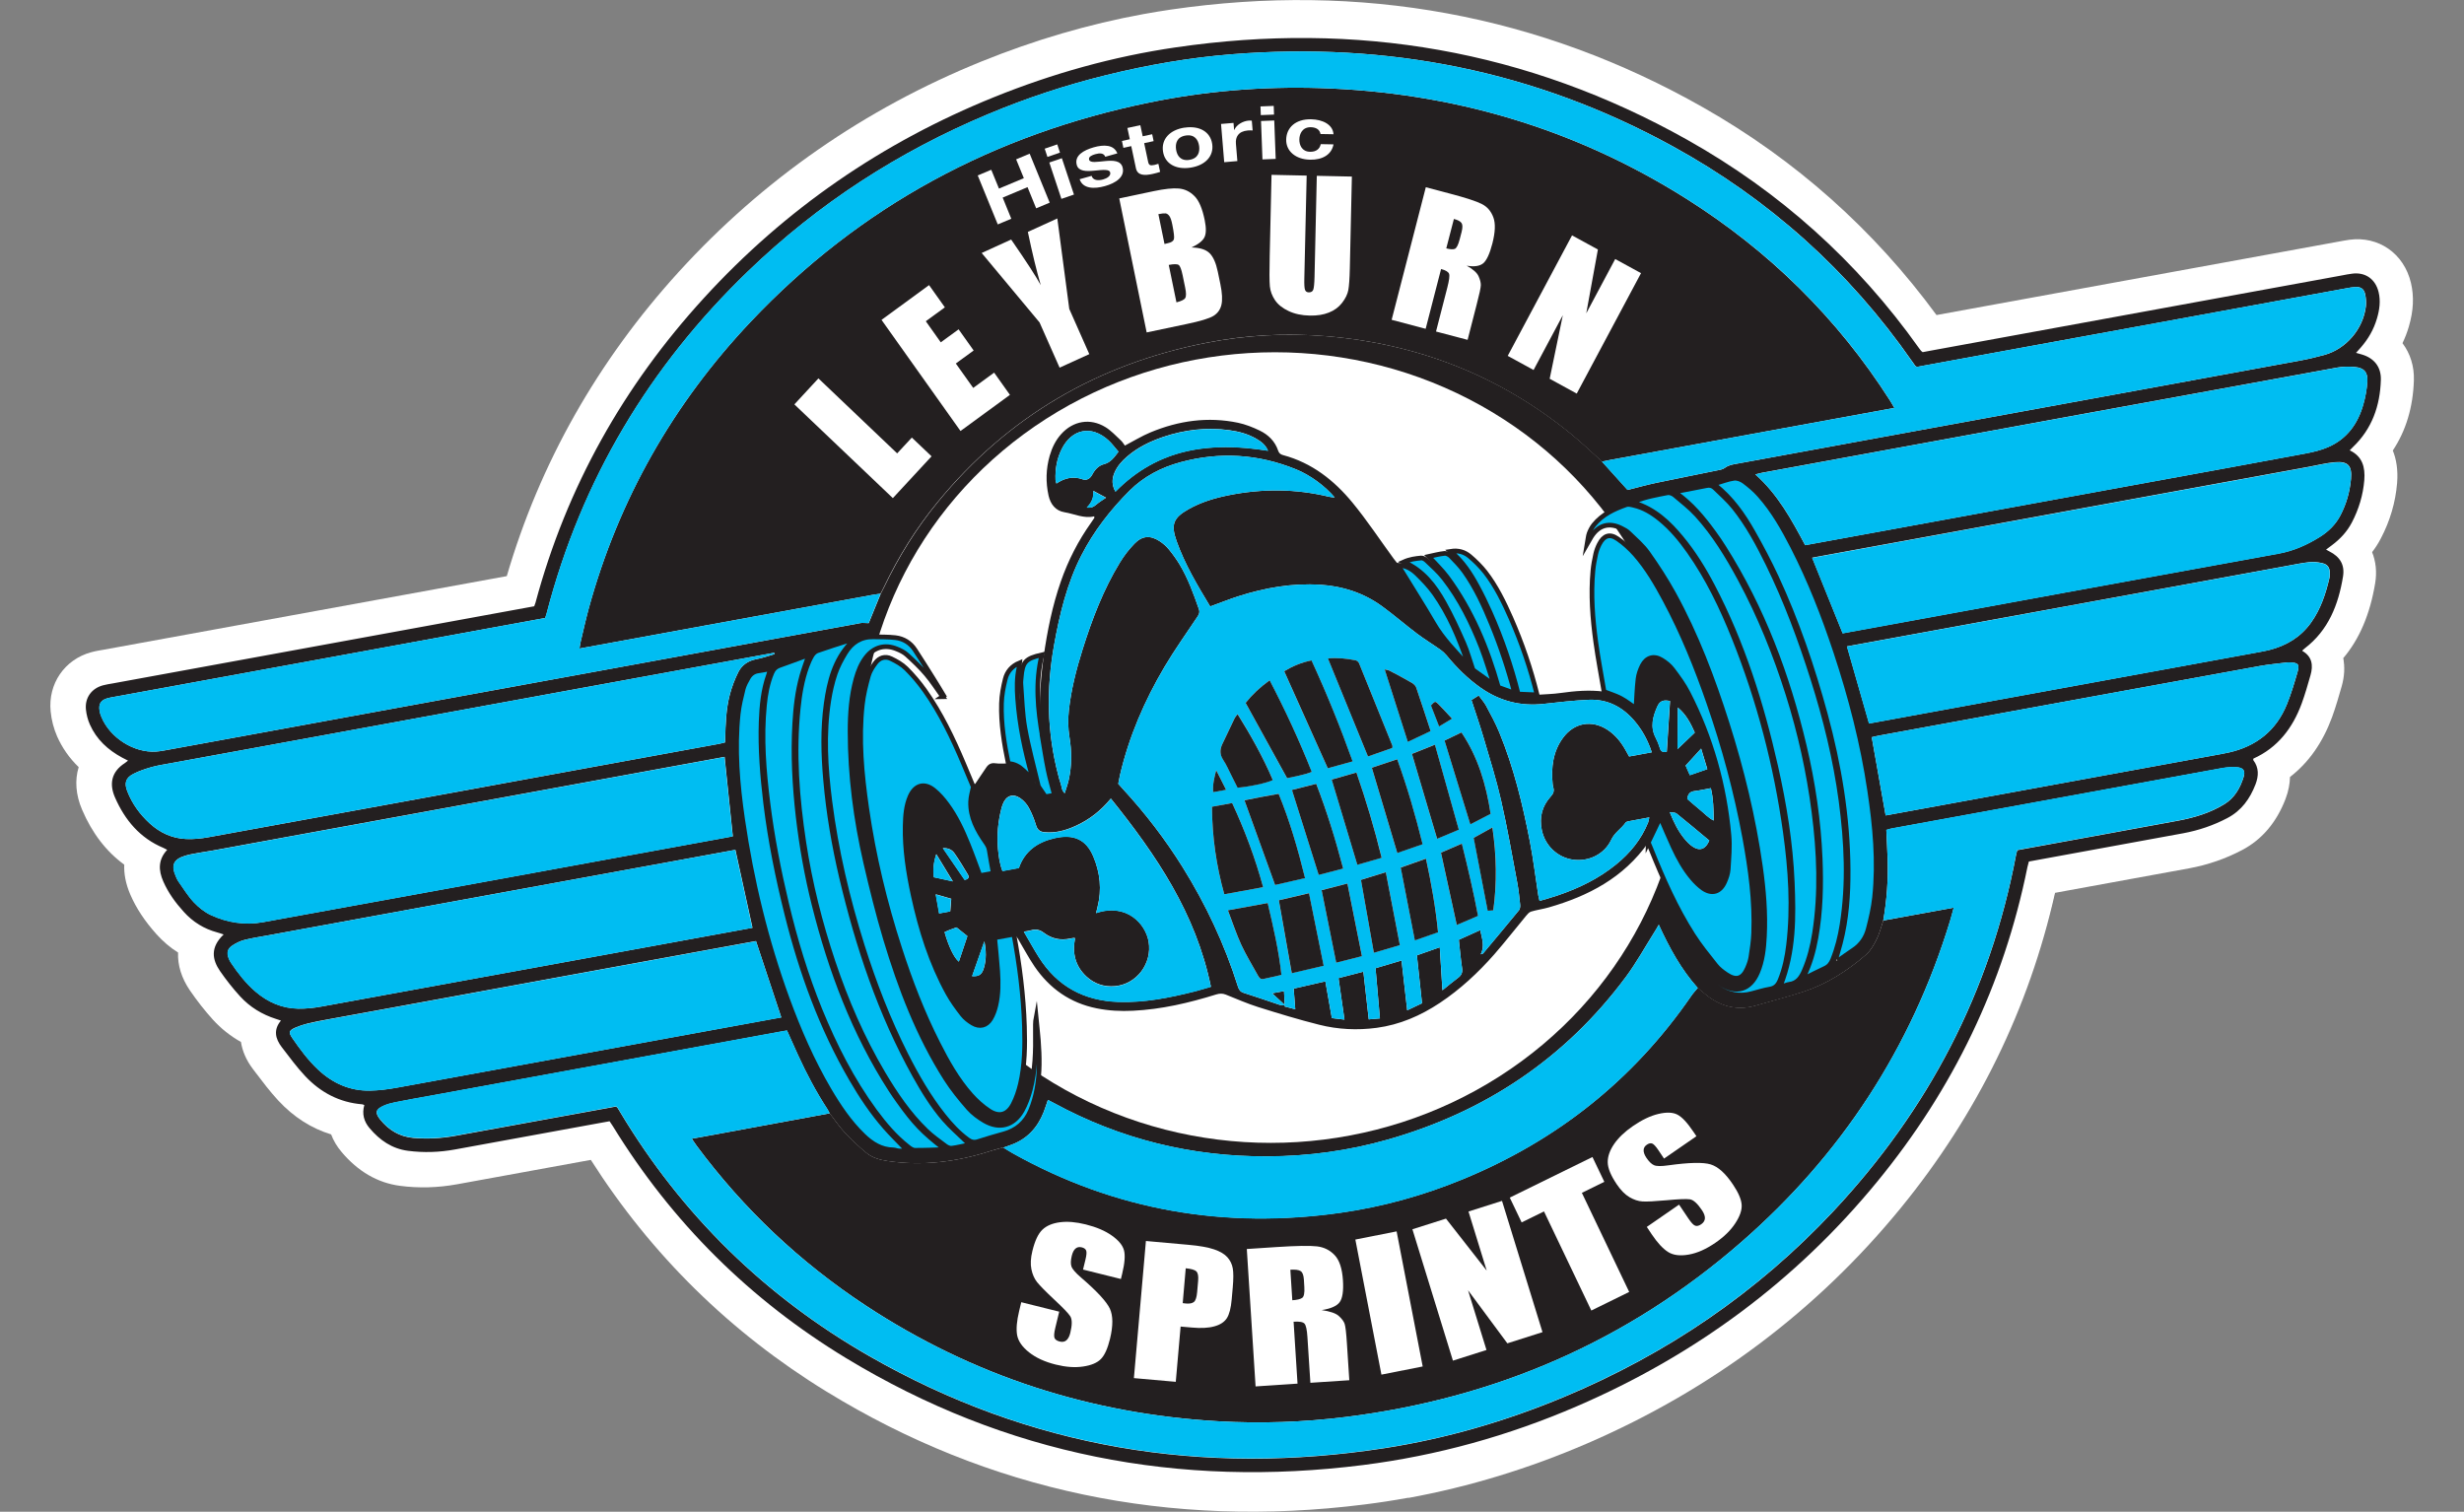 <?xml version="1.0" encoding="UTF-8"?>
<svg xmlns="http://www.w3.org/2000/svg" id="a" data-name="Layer 1" width="326" height="200" viewBox="0 0 326 200">
  <rect x="0" y="0" width="326" height="200" fill="#808080" stroke="none"/>
  <path d="m186.31,198.15c-1.92.35-3.87.65-5.8.89-25.76,3.24-49.7-1.78-71.16-14.94-12.7-7.79-23.19-18.09-31.18-30.65l-17.71,3.23c-2.54.46-5.08.53-7.55.2-2.95-.39-5.55-1.9-7.72-4.48-.61-.72-1.07-1.5-1.38-2.32-2.62-.8-4.97-2.3-7-4.49-1.11-1.2-2.05-2.45-2.96-3.65l-.41-.54c-.85-1.13-1.37-2.33-1.56-3.55-1.39-.78-2.64-1.77-3.72-2.96-1.06-1.17-2.08-2.47-3.02-3.84-1.13-1.65-1.65-3.37-1.58-5.03-1.05-.66-2.01-1.48-2.87-2.44-1.54-1.72-2.66-3.42-3.43-5.19-.65-1.49-.87-2.83-.82-4-2.38-1.73-4.25-4.16-5.58-7.27-.84-1.96-.98-3.9-.45-5.63-1.22-1.18-2.17-2.53-2.85-4.06-.45-1.03-.75-2.17-.86-3.32-.36-3.64,1.84-6.86,5.36-7.82.34-.09.69-.17,1.04-.23l.59-.1,53.36-9.74c4.36-14.93,12.02-28.47,22.78-40.28,11.11-12.19,24.58-21.55,40.01-27.8,7.03-2.85,14.24-4.96,21.42-6.27,1.2-.22,2.43-.42,3.64-.6,25.14-3.67,48.83.68,70.43,12.94,12.21,6.93,22.59,16.17,30.88,27.47l53.83-9.83c.26-.05.53-.09.79-.13,3.88-.52,7.23,1.82,8.15,5.7.43,1.81.34,3.7-.28,5.8-.22.75-.5,1.48-.84,2.18,1.02,1.35,1.57,3.05,1.51,4.91-.11,3.56-1.05,6.68-2.79,9.29.46,1.13.71,2.55.57,4.3-.21,2.54-.93,5.01-2.15,7.33-.33.64-.72,1.24-1.16,1.82.5,1.23.65,2.63.41,4.09-.68,4.11-2.07,7.39-4.23,9.94.23,1.15.17,2.41-.2,3.71-.36,1.25-.76,2.67-1.28,4.1-1.24,3.36-3.1,6.01-5.56,7.9-.02.87-.19,1.85-.59,2.9-1.19,3.11-3.12,5.38-5.73,6.76-2.2,1.16-4.57,1.98-7.04,2.43l-17.73,3.24c-3.44,15.29-10.29,29.31-20.39,41.67-11.07,13.55-25.02,24.04-41.48,31.16-7.68,3.32-15.64,5.75-23.67,7.22Z" fill="#fff" stroke-width="0"></path>
  <path d="m186.68,197.13c-1.91.35-3.86.65-5.79.9-25.7,3.25-49.61-1.69-71.05-14.69-12.69-7.7-23.18-17.89-31.18-30.32l-17.67,3.23c-2.54.46-5.07.54-7.54.21-2.94-.38-5.54-1.87-7.71-4.43-.61-.71-1.07-1.49-1.38-2.3-2.62-.79-4.96-2.27-7-4.44-1.11-1.19-2.05-2.42-2.96-3.61l-.41-.54c-.85-1.11-1.37-2.31-1.56-3.51-1.39-.77-2.64-1.75-3.72-2.93-1.06-1.16-2.08-2.44-3.02-3.8-1.13-1.63-1.65-3.33-1.59-4.99-1.05-.65-2.01-1.46-2.87-2.42-1.54-1.7-2.66-3.38-3.44-5.14-.65-1.48-.87-2.8-.82-3.96-2.38-1.71-4.25-4.12-5.59-7.19-.85-1.94-.98-3.87-.46-5.58-1.22-1.16-2.17-2.51-2.85-4.02-.45-1.02-.75-2.15-.87-3.29-.36-3.61,1.83-6.8,5.33-7.76.34-.09.69-.17,1.04-.23l.58-.1,53.24-9.74c4.33-14.81,11.95-28.24,22.67-39.96,11.07-12.1,24.49-21.39,39.89-27.62,7.02-2.84,14.2-4.94,21.36-6.25,1.2-.22,2.42-.42,3.63-.6,25.08-3.68,48.74.6,70.32,12.71,12.2,6.85,22.58,15.99,30.87,27.18l53.71-9.83c.26-.05.53-.09.79-.13,3.87-.52,7.22,1.79,8.15,5.63.43,1.79.34,3.67-.27,5.74-.22.75-.5,1.47-.83,2.16,1.02,1.34,1.57,3.02,1.52,4.87-.1,3.53-1.03,6.62-2.77,9.21.46,1.12.71,2.53.57,4.27-.21,2.52-.92,4.97-2.13,7.26-.33.63-.72,1.23-1.16,1.8.51,1.22.66,2.6.42,4.06-.67,4.07-2.05,7.32-4.21,9.85.23,1.14.17,2.39-.19,3.67-.35,1.24-.75,2.65-1.27,4.07-1.23,3.33-3.09,5.96-5.53,7.84-.01.87-.18,1.83-.59,2.88-1.19,3.08-3.11,5.34-5.71,6.71-2.2,1.15-4.56,1.97-7.02,2.42l-17.69,3.24c-3.4,15.16-10.22,29.06-20.27,41.34-11.02,13.45-24.93,23.86-41.35,30.95-7.66,3.31-15.6,5.73-23.62,7.19Z" fill="#fff" stroke-width="0"></path>
  <path d="m311.72,46.68c.29.08.52.15.74.21,1.63.47,2.59,1.64,2.54,3.36-.1,3.43-1.17,6.49-3.7,8.9-.13.13-.25.26-.42.43,1.7.8,2.06,2.26,1.93,3.93-.16,1.98-.73,3.86-1.65,5.62-.63,1.21-1.54,2.18-2.62,2.99-.25.18-.49.36-.79.59.18.1.31.18.44.24,1.4.71,2.06,1.77,1.8,3.34-.61,3.73-1.94,7.1-5.05,9.48-.1.07-.19.16-.28.24-.02.02-.03.05-.06.1,1.31.74,1.47,1.91,1.09,3.23-.36,1.26-.72,2.52-1.17,3.75-1.2,3.25-3.18,5.83-6.38,7.27-.01.09-.05.17-.02.2.76,1,.72,2.09.3,3.2-.74,1.92-1.86,3.49-3.73,4.47-1.85.97-3.79,1.63-5.84,2.01-6.46,1.18-12.92,2.36-19.39,3.55-.33.06-.66.12-1.03.19-.07.26-.14.49-.19.73-3.14,15.56-9.85,29.39-19.84,41.58-10.83,13.22-24.18,23.03-39.76,29.75-9.07,3.92-18.51,6.54-28.28,7.78-24.35,3.08-47.24-1.31-68.38-14.12-12.72-7.71-23.06-17.95-30.91-30.73-.11-.18-.24-.36-.42-.63-.3.05-.62.11-.95.17-6.49,1.19-12.98,2.37-19.48,3.56-2.08.38-4.15.45-6.25.18-2.12-.28-3.72-1.4-5.07-2.99-.75-.88-1.03-1.9-.7-3.06-.11-.04-.19-.09-.27-.1-3-.24-5.51-1.56-7.55-3.73-1.12-1.19-2.1-2.53-3.1-3.83-.85-1.11-1.14-2.29-.11-3.52-.26-.09-.46-.16-.66-.22-1.83-.58-3.44-1.56-4.74-2.98-.96-1.05-1.85-2.18-2.66-3.35-1.03-1.5-1.33-3.12.48-4.84-.31-.1-.57-.2-.84-.27-1.75-.47-3.23-1.38-4.44-2.73-1.09-1.2-2.04-2.5-2.7-4-.66-1.49-.7-2.9.51-4.2-.19-.1-.35-.19-.51-.26-3.09-1.29-5.09-3.68-6.4-6.68-.74-1.7-.55-3.35,1.33-4.55.12-.08.23-.18.4-.31-.29-.15-.54-.27-.78-.4-1.87-1.01-3.39-2.39-4.27-4.38-.27-.61-.45-1.3-.52-1.97-.16-1.56.74-2.8,2.25-3.21.42-.11.85-.18,1.27-.25,18.23-3.34,36.46-6.67,54.7-10.01l1.09-.2c.07-.19.13-.33.17-.48,4.12-15.32,11.67-28.7,22.29-40.31,10.79-11.8,23.62-20.6,38.36-26.56,7.76-3.14,15.77-5.38,24.04-6.59,23.89-3.5,46.52.34,67.68,12.22,12.22,6.86,22.48,16.04,30.66,27.55.09.13.18.25.28.37.04.05.1.08.22.18l1.01-.19c18.17-3.32,36.34-6.65,54.51-9.97.42-.08.85-.17,1.28-.22,1.75-.24,3.1.7,3.52,2.43.29,1.19.12,2.36-.22,3.51-.42,1.43-1.14,2.69-2.12,3.81-.2.23-.41.46-.66.74Zm-68.61,80.34c.68-.48,1.36-.97,2.05-1.43,1.01-.67,1.65-1.62,1.94-2.76.34-1.36.67-2.73.82-4.12.5-4.72.06-9.42-.64-14.09-.93-6.25-2.5-12.35-4.49-18.34-1.58-4.77-3.4-9.43-5.69-13.9-1.24-2.41-2.57-4.77-4.38-6.8-.59-.67-1.29-1.25-2-1.79-.35-.26-.87-.47-1.28-.41-.79.11-1.56.42-2.45.68,2.25,1.79,3.77,3.98,5.09,6.32,1.08,1.92,2.12,3.87,3.05,5.87,2.72,5.86,4.8,11.96,6.5,18.2,1.83,6.74,2.98,13.59,3.02,20.6.02,3.28-.21,6.55-1.03,9.74-.19.72-.4,1.43-.61,2.15-.02.05-.05.11-.07.16.06-.03.12-.05.19-.08Zm-42.25-35.21c-.16-.03-.31-.07-.47-.1-.8-3.11-1.82-6.15-3.04-9.12-1.01-2.45-2.11-4.85-3.64-7.01-.52-.73-1.15-1.37-1.78-2.01-.2-.2-.55-.39-.81-.36-.71.08-1.41.27-2.11.41.87.97,1.76,1.8,2.47,2.76,3.22,4.38,5.27,9.33,6.75,14.55-.19-.11-.39-.22-.58-.32-.55-1.65-1.03-3.33-1.66-4.95-1.27-3.26-2.8-6.39-4.97-9.14-.66-.85-1.49-1.57-2.26-2.32-.19-.18-.49-.38-.73-.36-.75.07-1.51.16-2.33.53,2.57,1.11,4.1,3.14,5.35,5.39.97,1.73,1.8,3.54,2.6,5.36.48,1.1.79,2.28,1.18,3.43-.21-.18-.43-.36-.64-.55-.03-.18-.05-.37-.11-.54-1.1-3.14-2.39-6.2-4.32-8.93-.68-.95-1.5-1.81-2.34-2.62-.64-.62-1.43-1.08-2.37-1.11-.23-.29-.47-.56-.69-.86-1.81-2.47-3.51-5.04-5.44-7.4-2.44-2.97-5.4-5.3-9.19-6.3-.33-.09-.54-.25-.65-.58-.41-1.26-1.31-2.12-2.45-2.67-.91-.44-1.87-.82-2.86-1.03-3.98-.83-7.85-.28-11.58,1.27-1.15.48-2.23,1.14-3.39,1.75-.16-.21-.32-.48-.54-.69-.66-.6-1.28-1.29-2.03-1.75-2.01-1.23-4.28-.83-5.86.92-.74.82-1.22,1.8-1.52,2.86-.5,1.74-.54,3.51-.15,5.28.25,1.15.94,2.02,2.11,2.2,1.32.21,2.56.87,3.93.54.01.14.03.18.02.2-.14.21-.27.41-.42.62-1.71,2.4-3.03,5-4.01,7.78-1.13,3.23-1.8,6.57-2.28,9.96-.4,2.88-.59,5.77-.44,8.67.04.68.12,1.36.18,2.04.05-.01.1-.03.15-.04-.02-.03-.03-.05-.05-.08-.63-3.61-.99-7.21-.08-10.85-2.17.49-2.57.93-2.74,2.99-.03.31-.06.62-.04.93.16,1.92.19,3.87.53,5.76.47,2.6,1.18,5.16,1.79,7.74-.24-.3-.47-.59-.71-.89-.03-.15-.05-.31-.09-.46-.95-3.36-1.67-6.77-1.92-10.27-.1-1.37-.11-2.74.18-4.09.04-.19.05-.39.08-.65-1.05.44-1.66,1.19-1.9,2.15-.26,1.05-.46,2.14-.5,3.21-.09,2.69.35,5.34.9,7.97-.58,0-1.17.06-1.74-.02-.54-.08-.9.13-1.18.52-.58.83-1.14,1.68-1.7,2.53-.42-1-.84-2-1.26-3-1.44-3.39-3.01-6.7-5.14-9.7-.73-1.03-1.56-2.01-2.46-2.9-.56-.55-1.29-.96-2-1.3-.78-.37-1.54-.13-2.06.56-.38.52-.76,1.09-.93,1.7-.35,1.25-.67,2.54-.81,3.83-.51,4.6-.08,9.17.58,13.71.91,6.32,2.4,12.5,4.37,18.56,1.4,4.3,3.01,8.51,5.06,12.54,1.23,2.42,2.55,4.78,4.35,6.81.71.8,1.53,1.55,2.43,2.13,1.31.85,2.43.53,3.16-.87.44-.84.75-1.78.97-2.71.58-2.51.61-5.07.53-7.63-.13-4.1-.65-8.15-1.4-12.17.17.19.37.35.5.57.74,1.22,1.39,2.5,2.2,3.68,2.01,2.95,4.74,4.85,8.24,5.56,1.58.32,3.17.4,4.78.32,3.78-.18,7.44-1.04,11.04-2.16.44-.14.82-.15,1.25.02,1.42.57,2.83,1.19,4.29,1.65,2.67.84,5.36,1.65,8.07,2.34,2.49.63,5.05.75,7.61.41,3.05-.41,5.81-1.6,8.36-3.3,2.7-1.79,5.06-3.98,7.19-6.41,1.45-1.65,2.8-3.4,4.21-5.1.19-.22.41-.49.67-.57.76-.23,1.56-.33,2.33-.55,5.24-1.51,9.91-3.93,13.17-8.57.12.29.26.57.37.86,1.58,3.93,3.29,7.8,5.57,11.38.9,1.41,1.96,2.71,3,4.02.38.48.89.86,1.4,1.21,1.3.87,2.17.61,2.79-.82.21-.48.39-1,.47-1.51.16-1.04.32-2.1.36-3.15.16-4.24-.41-8.41-1.17-12.56-1.12-6.09-2.73-12.04-4.76-17.88-1.63-4.68-3.48-9.27-5.82-13.64-1.13-2.11-2.34-4.19-3.92-5.99-.69-.78-1.48-1.51-2.34-2.09-1.05-.71-1.84-.43-2.41.71-.21.41-.38.86-.48,1.31-.16.73-.3,1.47-.37,2.21-.3,3.16-.05,6.3.38,9.43.3,2.19.72,4.37,1.09,6.56-1.93-.25-3.84-.09-5.76.18-1.02.15-2.07.16-3.1.24-.86-3.48-2.02-6.86-3.46-10.14-.94-2.14-1.95-4.24-3.39-6.08-.6-.77-1.32-1.48-2.07-2.11-.67-.56-1.49-.83-2.53-.66,1.56,1.33,2.61,2.93,3.53,4.62.62,1.15,1.19,2.32,1.72,3.51,1.54,3.47,2.76,7.06,3.69,10.75Zm-68.13,60c-.56.15-1.13.29-1.69.47-4.45,1.44-8.98,2.01-13.64,1.32-1.03-.15-2.01-.44-2.8-1.09-.99-.82-1.95-1.71-2.83-2.66-.73-.79-1.34-1.7-2-2.55-.1-.19-.19-.39-.31-.57-1.48-2.27-2.74-4.66-3.87-7.12-.49-1.07-.97-2.15-1.47-3.27-.4.07-.76.14-1.12.2-15.35,2.81-30.7,5.62-46.05,8.43-1.55.28-3.1.55-4.64.86-.54.11-1.09.25-1.59.48-1.02.46-1.13.92-.43,1.79,1.14,1.41,2.57,2.29,4.41,2.45,1.89.16,3.76.05,5.61-.29,6.71-1.22,13.41-2.45,20.12-3.67.39-.07.77-.14,1.09-.2.13.14.19.17.22.23.1.16.2.32.29.48,8.21,13.69,19.26,24.45,32.99,32.32,21.28,12.19,44.11,15.9,68.18,12.17,8.16-1.27,16.06-3.57,23.7-6.76,13.6-5.68,25.58-13.8,35.71-24.63,12.48-13.34,20.71-28.95,24.12-47.07.04-.21.1-.41.17-.65.46-.08.88-.16,1.3-.24,6.67-1.22,13.35-2.43,20.02-3.67,2.13-.4,4.19-1.02,6.07-2.17,1.35-.83,2.08-2.11,2.54-3.56.27-.85,0-1.27-.88-1.33-.64-.05-1.3,0-1.93.11-14.59,2.66-29.19,5.33-43.78,8-.23.04-.46.13-.67.19.06,1.31.13,2.56.17,3.8.09,2.75-.1,5.49-.58,8.2-.28.82-.48,1.69-.87,2.46-.37.74-.8,1.52-1.41,2.05-2.45,2.12-5.15,3.86-8.23,4.88-2.07.69-4.2,1.22-6.29,1.83-2.32.68-4.44.25-6.37-1.19-.47-.35-.91-.74-1.36-1.12-2.19-2.44-3.75-5.29-5.17-8.38-.23.4-.37.67-.54.92-1.26,2-2.41,4.09-3.81,5.98-8.06,10.84-18.68,17.88-31.51,21.53-5.19,1.48-10.49,2.2-15.89,2.22-10.02.05-19.47-2.26-28.3-7.07-.24-.13-.49-.25-.77-.4-.19.56-.36,1.09-.56,1.61-.82,2.08-2.21,3.58-4.32,4.34-.35.13-.7.24-1.04.37Zm79.22-90.75c1.14,1.26,2.27,2.52,3.39,3.76,1.29-.32,2.51-.67,3.75-.93,2.66-.56,5.32-1.08,7.98-1.63.39-.08.84-.13,1.14-.36.5-.39,1.06-.45,1.63-.56,24.82-4.54,49.64-9.08,74.45-13.63,1.09-.2,2.16-.46,3.23-.75,2.88-.79,5.13-3.41,5.5-6.41.06-.51.02-1.06-.08-1.57-.15-.75-.57-1.05-1.32-1.01-.4.02-.79.1-1.19.17-18.6,3.4-37.2,6.8-55.79,10.21-.36.07-.72.13-1.01.19-.13-.08-.2-.1-.23-.14-.15-.2-.29-.4-.43-.61-8.36-11.99-18.95-21.46-31.68-28.45-18.22-10-37.74-13.81-58.34-12.16-5.6.45-11.13,1.41-16.59,2.76-5.34,1.31-10.55,3.03-15.62,5.16-11.86,4.97-22.5,11.84-31.79,20.81-13.01,12.55-22.02,27.55-26.61,45.2-.05.21-.13.41-.21.65l-1.1.2c-18.6,3.4-37.2,6.81-55.79,10.21-.33.06-.67.11-1,.2-.89.25-1.21.74-1.06,1.67.04.27.13.55.24.8,1.13,2.76,4.3,4.78,7.23,4.59.61-.04,1.22-.17,1.83-.28,30.34-5.55,60.68-11.1,91.02-16.65.18-.03.36-.09.55-.09.28,0,.55.02.89.03.51-1.25,1.05-2.57,1.59-3.9.14-.28.29-.55.43-.83,1.93-4.04,4.28-7.81,7.1-11.26,9.32-11.38,21.25-18.29,35.53-21.09,5.25-1.03,10.57-1.32,15.91-.88,12.09,1,22.94,5.22,32.4,12.95,1.41,1.15,2.73,2.42,4.09,3.64Zm-109.48,25.48c-.01-.06-.03-.12-.04-.18-.51.09-1.02.19-1.53.28-26.18,4.79-52.36,9.58-78.54,14.37-.79.14-1.59.27-2.36.49-.8.23-1.6.49-2.33.87-1.04.53-1.26,1.22-.82,2.33.65,1.65,1.67,3.05,2.97,4.24,1.37,1.25,2.99,1.99,4.84,2.06.98.04,1.97-.06,2.94-.24,22.51-4.1,45.02-8.22,67.53-12.35.27-.05.53-.13.8-.19,0-.17.02-.3.02-.42.04-2,.11-4,.62-5.94.27-1.01.65-2.02,1.12-2.95.48-.96,1.33-1.51,2.41-1.71.81-.15,1.59-.43,2.38-.66Zm136.37-14.42l1.15-.21c14.1-2.58,28.21-5.16,42.31-7.74,7.58-1.39,15.17-2.76,22.75-4.18,1.02-.19,2.06-.44,3.01-.86,2.46-1.08,3.91-3.08,4.62-5.64.28-.98.47-2.01.53-3.03.08-1.23-.45-1.81-1.66-1.91-.76-.07-1.55-.07-2.3.07-21.9,3.99-43.8,8-65.7,12.01-3.49.64-6.98,1.28-10.46,1.92-.25.05-.49.12-.85.21,2.97,2.64,4.77,5.95,6.59,9.36Zm-142.98,28.01l-1.08.2c-22.23,4.07-44.46,8.14-66.7,12.2-.48.09-.98.15-1.46.24-.69.13-1.4.22-2.07.42-1.62.49-1.94,1.26-1.25,2.82.09.2.17.41.3.58.66.93,1.26,1.93,2.04,2.76.64.69,1.43,1.32,2.28,1.71,2.17,1,4.51,1.36,6.86.94,20.45-3.71,40.89-7.46,61.33-11.2l.85-.16c-.37-3.53-.72-6.97-1.09-10.52Zm147.93-16.35l1.08-.2c18.86-3.45,37.72-6.92,56.59-10.34,1.99-.36,3.76-1.15,5.45-2.2,1.15-.71,2.1-1.64,2.74-2.86.79-1.51,1.25-3.12,1.4-4.82.16-1.77-.41-2.37-2.17-2.21-1.16.11-2.3.4-3.45.61-21.53,3.94-43.06,7.88-64.6,11.82l-1.07.2c1.35,3.35,2.66,6.6,4.03,9.98Zm-144.23,38.96c-.77-3.49-1.51-6.86-2.26-10.31-.38.07-.74.14-1.1.2-20.26,3.71-40.52,7.41-60.78,11.12-1.03.19-2.07.34-3.08.6-.55.14-1.1.41-1.58.73-.66.43-.78.97-.49,1.71.08.2.18.4.3.58.94,1.4,1.97,2.72,3.25,3.82,1.63,1.4,3.51,2.21,5.65,2.25,1.04.02,2.09-.1,3.12-.29,18.69-3.4,37.37-6.83,56.05-10.24l.94-.17Zm144.81-37.22c.98,3.43,1.94,6.77,2.92,10.19.33-.06.66-.12.99-.18,16.81-3.07,33.61-6.15,50.42-9.23.52-.09,1.03-.18,1.54-.31,2.26-.57,4.16-1.7,5.54-3.64,1.27-1.78,1.94-3.82,2.43-5.93.04-.18.04-.37.04-.56,0-.76-.27-1.19-1-1.36-.56-.13-1.17-.2-1.73-.13-1.04.11-2.06.34-3.09.52-18.99,3.47-37.98,6.95-56.97,10.42l-1.08.2Zm-144.35,38.98c-.35.06-.68.12-1.01.18-18.56,3.4-37.13,6.79-55.69,10.19-.88.16-1.76.32-2.63.54-.57.14-1.13.33-1.66.56-.8.36-.87.61-.36,1.35,1.02,1.48,2.09,2.93,3.41,4.17,1.93,1.82,4.2,2.83,6.85,2.79,1.19-.02,2.4-.17,3.58-.39,16.66-3.03,33.31-6.08,49.96-9.13.3-.05.6-.11.9-.16-1.12-3.38-2.22-6.69-3.35-10.11Zm149.46-16.62c.33-.06.63-.12.93-.17,14.19-2.6,28.39-5.19,42.58-7.79.64-.12,1.27-.23,1.91-.37,3.61-.82,6.25-2.88,7.67-6.38.55-1.35.97-2.76,1.38-4.17.33-1.11.13-1.33-1-1.37-.09,0-.19,0-.28,0-1.25.16-2.51.26-3.75.49-11.65,2.12-23.29,4.25-34.94,6.38-5.1.93-10.19,1.86-15.29,2.8-.35.06-.69.15-1.05.23.62,3.49,1.22,6.86,1.84,10.35Zm-28.47,13.64c.59,1.68,1.67,3.59,2.83,5.46.9,1.45,2.01,2.72,3.44,3.67,1.38.93,2.88,1.22,4.49.79.8-.21,1.61-.46,2.42-.6.7-.12,1.06-.52,1.31-1.15.62-1.51.95-3.09,1.14-4.71.59-4.97.26-9.92-.42-14.84-1.23-8.88-3.48-17.49-6.81-25.8-1.6-4-3.46-7.86-5.94-11.38-1.11-1.58-2.35-3.05-3.84-4.28-1.04-.85-2.17-1.54-3.49-1.84-.32-.07-.71-.18-.99-.08-1.6.58-3.15,1.28-4.27,2.66-.27.33-.47.73-.63,1.14-.13.36-.15.76-.25,1.34.24-.41.37-.65.52-.89.96-1.54,2.37-1.95,3.98-1.14.36.18.73.38,1.01.65.86.84,1.8,1.64,2.5,2.61,1.24,1.74,2.41,3.54,3.44,5.42,2.97,5.42,5.15,11.18,7.03,17.07,1.99,6.22,3.52,12.55,4.43,19.02.43,3.06.69,6.14.53,9.24-.08,1.63-.26,3.24-.9,4.75-.97,2.29-2.81,2.86-4.87,1.53-.08-.05-.15-.1-.23-.16-1.16-.79-2.17-1.77-2.99-2.92-.53-.74-1-1.53-1.48-2.31-.74-1.2-1.45-2.42-1.96-3.26Zm-96.29-29.35c.06-.04.11-.08.17-.12-.48-.78-.95-1.56-1.43-2.34-.78-1.25-1.57-2.5-2.37-3.73-.61-.94-1.51-1.5-2.59-1.62-.97-.11-1.96-.09-2.94-.11-1.63-.03-2.84.76-3.68,2.12-.53.87-1.03,1.79-1.35,2.75-.39,1.14-.67,2.34-.85,3.54-.7,4.45-.43,8.91.14,13.34.83,6.49,2.31,12.84,4.28,19.07,1.57,4.97,3.44,9.82,5.79,14.47,1.43,2.84,3.02,5.58,5,8.07.93,1.17,1.94,2.26,3.15,3.15.43.32.84.44,1.37.27,1.14-.37,2.3-.71,3.46-1.03,1.66-.46,2.85-1.49,3.51-3.07.38-.91.66-1.89.84-2.86.4-2.13.35-4.29.19-6.44-.08-1.01-.2-2.03-.3-3.04-.12.63-.1,1.24-.09,1.86.03,2.59-.02,5.19-.68,7.71-.25.96-.59,1.92-1.08,2.77-1.13,1.99-3.01,2.49-4.98,1.35-.76-.45-1.52-1-2.1-1.66-1.08-1.23-2.13-2.52-3.01-3.9-3.63-5.72-6.03-12-7.97-18.46-1-3.34-1.85-6.74-2.63-10.14-1.32-5.7-2.07-11.49-2.07-17.36,0-2.34.16-4.68.79-6.95.28-1.03.67-2.02,1.33-2.86,1.03-1.32,2.5-1.73,4.04-1.1.48.2.98.44,1.36.78.89.81,1.77,1.64,2.55,2.56.79.93,1.46,1.98,2.18,2.98Zm.07,59.92c0-.08,0-.15,0-.23-2.68-2.07-3.87-3.32-5.94-6.22-.34-.48-.68-.97-1-1.46-4.86-7.53-7.96-15.8-10.14-24.47-.97-3.85-1.66-7.75-2.12-11.69-.47-4.1-.69-8.21-.45-12.33.12-2.12.36-4.23.93-6.28.25-.89.58-1.76.9-2.71-.25.06-.45.08-.64.15-1.07.39-2.14.8-3.21,1.17-.51.17-.82.5-1.02.99-.57,1.37-.83,2.81-.97,4.27-.43,4.35-.08,8.67.46,12.97.56,4.46,1.42,8.87,2.46,13.25,1.15,4.8,2.56,9.51,4.42,14.07,1.93,4.74,4.23,9.28,7.27,13.41,1.29,1.76,2.69,3.41,4.42,4.75.26.2.59.43.88.43,1.25.01,2.5-.05,3.75-.09Zm-12.38-67.04c-.03-.07-.07-.13-.1-.2-1.37.45-2.76.87-4.12,1.35-.26.09-.52.35-.66.59-.27.45-.48.94-.66,1.44-.64,1.77-.95,3.61-1.14,5.48-.6,5.94-.15,11.85.74,17.72.82,5.38,2.13,10.64,3.87,15.8,1.72,5.12,3.85,10.06,6.6,14.7,1.62,2.74,3.4,5.36,5.69,7.57.77.75,1.67,1.37,2.53,2.02.21.16.52.3.76.27.68-.08,1.36-.26,2.16-.42-.2-.19-.28-.27-.36-.35-.97-.95-2.01-1.84-2.9-2.87-1.52-1.76-2.75-3.76-3.88-5.79-4.58-8.22-7.53-17.06-9.69-26.2-1.01-4.26-1.75-8.56-2.12-12.93-.29-3.4-.39-6.79.08-10.18.41-2.93,1.12-5.75,3.22-8Zm126.23,44.15c.05.06.11.12.16.19.88-.43,1.75-.88,2.64-1.29.52-.24.8-.63,1.01-1.15.6-1.48.98-3.02,1.23-4.6.87-5.48.6-10.95-.13-16.41-.74-5.49-2.06-10.85-3.73-16.12-1.65-5.2-3.54-10.31-5.94-15.21-1.29-2.63-2.67-5.21-4.51-7.49-.75-.94-1.67-1.74-2.53-2.58-.3-.29-.66-.39-1.11-.29-1.15.25-2.3.44-3.45.67-.18.04-.35.15-.61.27,2.09,1.46,3.6,3.3,5.02,5.24.48.65.93,1.32,1.36,2,5.11,8.07,8.41,16.91,10.62,26.19,1.17,4.93,1.91,9.93,2.12,15,.14,3.5.06,6.99-.56,10.44-.32,1.78-.8,3.51-1.61,5.14Zm-2.97,1.21c.44-.14.72-.29,1.02-.32,1.04-.12,1.5-.84,1.88-1.71.7-1.58,1.11-3.24,1.37-4.94.84-5.35.61-10.71-.08-16.05-.68-5.27-1.83-10.45-3.43-15.52-1.67-5.27-3.72-10.37-6.34-15.23-1.63-3.02-3.4-5.94-5.72-8.48-.87-.95-1.91-1.76-2.9-2.59-.22-.18-.58-.34-.84-.29-1.42.28-2.86.52-4.38,1.13,2.74.86,4.61,2.64,6.28,4.67,1.63,1.97,2.96,4.14,4.15,6.4,3.94,7.53,6.47,15.57,8.34,23.84,1.14,5.06,1.97,10.18,2.2,15.37.2,4.59.24,9.17-1.56,13.71Zm-115.88,21.73c-1.04-1.09-1.95-1.97-2.79-2.93-1.72-1.97-3.16-4.14-4.48-6.4-3.95-6.8-6.61-14.13-8.52-21.75-1.22-4.88-2.22-9.8-2.83-14.79-.44-3.6-.74-7.2-.6-10.83.08-2.09.27-4.17.98-6.16.08-.22.14-.44.21-.68-.52.09-.97.2-1.43.26-.57.07-.98.39-1.25.86-.26.46-.53.93-.66,1.44-.27,1.08-.54,2.18-.66,3.29-.49,4.66-.09,9.29.58,13.9,1.18,8.11,3.1,16.04,5.91,23.74,1.52,4.16,3.28,8.21,5.52,12.02,1.28,2.18,2.68,4.26,4.5,6.02,1.1,1.06,2.32,1.86,3.91,1.87.24,0,.47.11.71.14.24.02.49,0,.89,0Z" fill="#231f20" stroke-width="0"></path>
  <ellipse cx="168.4" cy="98.92" rx="54.43" ry="52.29" transform="translate(-5.83 10.66) rotate(-3.57)" fill="#fff" stroke-width="0"></ellipse>
  <path d="m211.95,61.07c-1.36-1.22-2.68-2.49-4.09-3.64-9.47-7.73-20.31-11.96-32.4-12.95-5.34-.44-10.66-.16-15.91.88-14.27,2.81-26.2,9.71-35.53,21.09-2.83,3.45-5.18,7.22-7.1,11.26-.13.28-.28.55-.43.83-.37.06-.73.1-1.1.17-12.53,2.29-25.06,4.58-37.59,6.88-.35.06-.7.13-1.14.21.07-.37.1-.62.15-.85.36-1.49.68-2.98,1.08-4.45,3.97-14.47,11.19-27.09,21.41-37.92,14.52-15.37,32.25-24.82,52.76-29.02,7.43-1.52,14.94-2.14,22.52-1.91,17.47.54,33.71,5.28,48.56,14.66,10.9,6.89,19.94,15.75,26.93,26.7.18.28.34.57.56.96l-1.11.2c-12.13,2.22-24.27,4.44-36.4,6.66-.39.07-.78.16-1.18.24Z" fill="#231f20" stroke-width="0"></path>
  <path d="m224.64,130.69c.45.37.89.77,1.36,1.12,1.93,1.44,4.05,1.88,6.37,1.19,2.1-.62,4.22-1.15,6.29-1.83,3.08-1.02,5.78-2.76,8.23-4.88.61-.53,1.04-1.31,1.41-2.05.38-.77.58-1.63.87-2.46,3.05-.56,6.1-1.12,9.32-1.7-.19.71-.32,1.24-.49,1.77-5.16,16.86-14.44,30.99-27.61,42.47-15.08,13.15-32.62,20.69-52.32,23.14-5.61.7-11.24.89-16.88.57-16.88-.97-32.47-5.98-46.66-15.32-8.69-5.72-16.16-12.77-22.39-21.17-.19-.26-.37-.53-.61-.89.63-.12,1.12-.2,1.6-.29,5.55-1.02,11.1-2.05,16.65-3.07.66.86,1.27,1.77,2,2.55.88.95,1.83,1.83,2.83,2.66.79.66,1.77.94,2.8,1.09,4.66.69,9.19.12,13.64-1.32.56-.18,1.13-.31,1.69-.47.42.26.84.53,1.27.77,13.58,7.59,28.08,10.04,43.38,7.86,5.54-.79,10.91-2.28,16.1-4.41,12.42-5.1,22.59-13.11,30.28-24.28.26-.38.59-.72.88-1.08Z" fill="#231f20" stroke-width="0"></path>
  <path d="m211.95,61.07c.39-.08.78-.17,1.18-.24,12.13-2.22,24.27-4.44,36.4-6.66l1.11-.2c-.23-.39-.39-.68-.56-.96-6.99-10.96-16.02-19.82-26.93-26.7-14.85-9.38-31.09-14.12-48.56-14.66-7.58-.23-15.09.39-22.52,1.91-20.51,4.2-38.24,13.65-52.76,29.02-10.23,10.83-17.44,23.45-21.41,37.92-.4,1.47-.73,2.97-1.08,4.45-.06.24-.09.48-.15.85.44-.08.79-.15,1.14-.21,12.53-2.29,25.06-4.59,37.59-6.88.36-.07.73-.11,1.1-.17-.54,1.32-1.08,2.65-1.58,3.9-.34-.01-.62-.04-.89-.03-.18,0-.36.06-.55.09-30.34,5.55-60.68,11.1-91.02,16.65-.61.11-1.21.24-1.83.28-2.94.19-6.1-1.83-7.23-4.59-.11-.26-.2-.53-.24-.8-.14-.93.17-1.42,1.06-1.67.33-.09.66-.14,1-.2,18.6-3.4,37.2-6.81,55.79-10.21l1.1-.2c.08-.24.16-.44.21-.65,4.59-17.65,13.6-32.65,26.61-45.2,9.29-8.97,19.94-15.85,31.79-20.81,5.08-2.13,10.28-3.85,15.62-5.16,5.46-1.34,10.99-2.31,16.59-2.76,20.6-1.65,40.12,2.16,58.34,12.16,12.72,6.98,23.31,16.46,31.68,28.45.14.2.28.41.43.61.03.05.1.07.23.14.29-.05.65-.12,1.01-.19,18.6-3.4,37.2-6.81,55.79-10.21.39-.07.79-.15,1.19-.17.75-.04,1.17.26,1.32,1.01.1.51.14,1.06.08,1.57-.37,2.99-2.63,5.62-5.5,6.41-1.06.29-2.14.55-3.23.75-24.82,4.55-49.63,9.09-74.45,13.63-.57.1-1.13.17-1.63.56-.3.23-.75.28-1.14.36-2.66.55-5.32,1.06-7.98,1.63-1.23.26-2.45.61-3.75.93-1.11-1.23-2.25-2.49-3.39-3.76Z" fill="#00bdf2" stroke-width="0"></path>
  <path d="m200.39,91.71c.16.03.31.07.47.1.84.04,1.67.08,2.51.11,1.03-.08,2.08-.09,3.1-.24,1.92-.27,3.83-.43,5.76-.18.74.29,1.52.52,2.22.89.72.38,1.37.9,2.01,1.34.08-1.31.12-2.62.27-3.9.07-.6.29-1.22.56-1.77.54-1.09,1.53-1.38,2.56-.75.54.33,1.07.77,1.46,1.27.75.99,1.49,2,2.05,3.1,3.03,5.91,4.8,12.21,5.4,18.83.13,1.48,0,2.99-.1,4.48-.04.58-.24,1.17-.48,1.7-.59,1.33-1.69,1.65-2.86.83-.52-.37-1-.84-1.41-1.33-1.05-1.24-1.83-2.66-2.51-4.13-.6-1.29-1.14-2.61-1.72-3.94-.54,1.14-1.08,2.25-1.61,3.36-3.26,4.64-7.93,7.07-13.17,8.57-.77.22-1.56.32-2.33.55-.26.08-.48.34-.67.57-1.41,1.7-2.76,3.44-4.21,5.1-2.14,2.43-4.5,4.62-7.19,6.41-2.56,1.7-5.31,2.89-8.36,3.3-2.56.34-5.12.22-7.61-.41-2.71-.68-5.4-1.5-8.07-2.34-1.46-.46-2.86-1.08-4.29-1.65-.43-.17-.81-.15-1.25-.02-3.6,1.12-7.26,1.98-11.04,2.16-1.6.08-3.2,0-4.78-.32-3.5-.7-6.23-2.61-8.24-5.56-.8-1.18-1.46-2.45-2.2-3.68-.13-.21-.33-.38-.5-.57-.84.15-1.67.31-2.54.46.14,1.51.3,2.96.4,4.42.1,1.53.11,3.06-.25,4.56-.14.6-.36,1.2-.67,1.73-.56.93-1.46,1.15-2.39.6-.5-.29-.99-.67-1.34-1.12-.7-.9-1.39-1.83-1.94-2.84-2.22-4.04-3.59-8.41-4.57-12.9-.66-3.05-1.16-6.14-1.08-9.28.03-1.31.12-2.63.65-3.85.65-1.5,1.87-1.86,3.13-.86.67.53,1.25,1.21,1.76,1.9,1.18,1.61,2.03,3.42,2.78,5.27.55,1.35,1.03,2.72,1.57,4.15l.84-.15.93-.17c-.2-1.11-.39-2.08-.54-3.07-.06-.39-.23-.67-.45-.99-1.13-1.62-2.07-3.34-2.01-5.41.02-.67.24-1.34.37-2.01.57-.84,1.12-1.7,1.7-2.53.28-.4.64-.6,1.18-.52.57.08,1.16.02,1.74.02.8.02,1.45.39,2.02.93.42.4.83.81,1.24,1.21.24.3.47.59.71.89.31.46.62.92.92,1.36.43-.08.81-.15,1.21-.22-.29-1.15-.62-2.22-.84-3.31-.3-1.46-.51-2.93-.77-4.4.02.03.03.05.05.08-.05.01-.1.03-.15.04-.06-.68-.14-1.36-.18-2.04-.15-2.91.04-5.79.44-8.67.48-3.39,1.15-6.73,2.28-9.96.97-2.78,2.3-5.38,4.01-7.78.14-.2.28-.41.42-.62.01-.02,0-.06-.02-.2-1.37.33-2.62-.33-3.93-.54-1.17-.19-1.85-1.05-2.11-2.2-.39-1.76-.35-3.53.15-5.28.31-1.06.78-2.04,1.52-2.86,1.58-1.76,3.85-2.15,5.86-.92.75.46,1.37,1.14,2.03,1.75.22.2.38.48.54.69,1.15-.6,2.23-1.27,3.39-1.75,3.73-1.55,7.59-2.1,11.58-1.27.98.21,1.95.59,2.86,1.03,1.14.55,2.03,1.41,2.45,2.67.11.33.31.49.65.58,3.79,1.01,6.75,3.33,9.19,6.3,1.94,2.36,3.63,4.93,5.44,7.4.22.3.46.57.69.86.09.19.16.4.27.58,1.46,2.38,2.96,4.73,4.36,7.14,1.18,2.03,2.81,3.66,4.36,5.37.04.05.1.08.14.12.21.18.43.36.64.55h-.01s.08.09.12.14l2.7,1.93c.19.11.39.22.58.32.72.26,1.44.52,2.15.78Zm-40.28-11.48c-1.69-2.8-3.35-5.57-4.44-8.64-.78-2.19-.45-3.08,1.57-4.22,1.66-.94,3.47-1.48,5.31-1.85,4.44-.89,8.88-.87,13.29.2.21.05.43.06.75.1-1.26-1.51-3.25-2.97-5.1-3.72-5-2.04-10.11-2.36-15.31-.95-2.53.69-4.84,1.88-6.73,3.76-2.54,2.54-4.73,5.35-6.38,8.57-1.91,3.73-2.87,7.75-3.61,11.86-1.04,5.77-.95,11.49.54,17.17.1.39.2.79.34,1.17.14.38.09.85.52,1.27.21-.67.42-1.22.54-1.79.42-1.88.4-3.78.09-5.68-.19-1.15-.2-2.3-.08-3.45.3-2.78.98-5.46,1.82-8.11,1.26-4,2.74-7.9,4.93-11.49.55-.9,1.2-1.75,1.93-2.5,1.04-1.07,2.1-1.14,3.34-.33.43.28.85.64,1.18,1.04.53.64,1.03,1.33,1.46,2.04,1.11,1.85,1.84,3.87,2.55,5.91.16.46-.02.75-.26,1.1-1.45,2.17-2.97,4.3-4.3,6.55-2.64,4.47-4.69,9.21-5.88,14.3-.09.39-.16.78-.23,1.15.25.28.45.51.66.74,2.93,3.18,5.55,6.6,7.85,10.28,3.09,4.95,5.56,10.21,7.32,15.8.13.41.31.7.76.84,1.59.5,3.16,1.05,4.74,1.58.18.06.38.04.78.09-.65-.6-1.14-1.05-1.75-1.61l1.57-.29c.03.7.06,1.33.1,2.04.42.11.88.23,1.39.36-.08-1-.14-1.86-.21-2.73,1.46-.34,2.82-.65,4.19-.96.3,1.68.58,3.24.86,4.86.54.06,1.07.12,1.67.2-.27-1.9-.52-3.65-.79-5.49,1.08-.28,2.13-.55,3.29-.85.24,2.16.47,4.2.71,6.31.48-.04.92-.08,1.48-.13-.2-2.27-.39-4.45-.58-6.64,1.16-.35,2.25-.67,3.44-1.02.25,2.21.49,4.33.75,6.59.7-.33,1.32-.62,1.96-.93-.23-2.17-.45-4.23-.68-6.34,1.01-.36,1.96-.69,3.03-1.07.12,1.91.23,3.69.35,5.69.78-.63,1.41-1.16,2.07-1.65.44-.33.62-.69.53-1.27-.18-1.23-.29-2.47-.43-3.76.93-.42,1.85-.84,2.83-1.28.22,1.08.63,2.08.07,3.2.19-.06.26-.06.3-.1,1.59-1.91,3.19-3.81,4.76-5.73.15-.18.18-.52.15-.77-.1-.96-.2-1.93-.38-2.88-.68-3.62-1.31-7.25-2.13-10.84-.64-2.79-1.5-5.54-2.31-8.29-.49-1.67-1.06-3.31-1.62-5.03.31-.19.61-.38.96-.6.35.48.71.88.96,1.33.63,1.18,1.28,2.36,1.78,3.59,1.9,4.63,3.08,9.49,4.03,14.39.46,2.36.74,4.75,1.11,7.12.04.23.1.46.17.75.85-.25,1.62-.46,2.38-.72,2.8-.95,5.43-2.22,7.74-4.1,1.86-1.51,3.35-3.32,4.25-5.57.07-.18.09-.38.15-.66-.95.17-1.79.32-2.64.49-.18.03-.41.08-.5.2-.56.81-1.44,1.3-1.89,2.26-.9,1.93-3,2.94-5.08,2.64-2.04-.3-3.68-1.85-4.11-3.91-.35-1.68.03-3.18,1.17-4.43.36-.39.5-.75.34-1.24-.05-.15-.06-.31-.08-.46-.2-2.17.04-4.25,1.36-6.06,1.47-2.02,3.8-2.44,5.89-1.09,1.09.71,1.87,1.71,2.48,2.84.13.24.27.48.39.7,1.01-.19,1.97-.36,3-.55-.52-1.59-1.27-2.97-2.31-4.18-1.59-1.85-3.58-2.87-6.01-2.77-2,.09-3.99.32-5.98.54-3.04.34-5.8-.36-8.32-2.12-1.71-1.2-3.18-2.66-4.51-4.27-.23-.28-.51-.54-.8-.75-1.03-.73-2.12-1.39-3.13-2.15-1.58-1.19-3.08-2.5-4.68-3.66-2.42-1.74-5.15-2.62-8.11-2.81-3.71-.23-7.31.39-10.83,1.52-1.23.39-2.43.88-3.76,1.36Zm-24.64,43.04c.72,1.22,1.31,2.31,1.97,3.35,2.45,3.88,6.01,5.77,10.52,5.92,3.43.12,6.74-.54,10.04-1.37.71-.18,1.41-.4,2.21-.63-1.98-9.69-7.24-17.44-13.24-24.9-1.35,1.65-2.89,2.82-4.68,3.63-1.31.59-2.66.97-4.12.82-.59-.06-.92-.32-1.1-.93-.24-.8-.56-1.59-.96-2.32-.26-.47-.66-.92-1.1-1.23-1.01-.69-1.91-.35-2.34.79-.07.17-.12.35-.17.53-.46,1.77-.62,3.57-.46,5.38.09.98.22,1.97.59,2.92.77-.14,1.46-.27,2.17-.4.77-2.24,2.46-3.4,4.61-3.92,2.68-.65,4.31.18,5.24,2.39.91,2.15,1.14,4.39.56,6.69-.06.26-.12.51-.19.8,4.01-1.36,6.54,1.39,6.95,3.77.49,2.89-1.57,5.65-4.46,5.9-1.41.12-2.69-.29-3.75-1.26-1.5-1.38-1.92-3.13-1.52-5.09-.11-.02-.14-.04-.17-.03-.15.02-.3.04-.45.07-1.28.3-2.47.04-3.5-.74-.55-.42-1.07-.53-1.71-.34-.23.07-.48.09-.94.18Zm32.3-63.63c-.35-.82-.92-1.22-1.53-1.58-1.11-.65-2.33-.98-3.59-1.15-2.98-.41-5.9-.07-8.75.89-1.73.59-3.37,1.38-4.77,2.59-.71.61-1.33,1.3-1.7,2.19-.33.81-.34,1.61.15,2.46,5.67-5.78,12.58-6.64,20.18-5.41Zm-19.79.12c-.45-.51-.84-1.07-1.34-1.52-2.23-2.02-4.82-1.52-6.17,1.17-.64,1.28-.88,2.65-.82,4.08,0,.14.07.29.12.48,1.1-.74,2.22-1,3.46-.56.52.18.98-.06,1.28-.62.35-.67.85-1.2,1.55-1.38.89-.23,1.35-.9,1.92-1.65Zm72.55,39.69c.14-2.27.29-4.49.43-6.71-.86-.18-1.34-.04-1.68.72-.59,1.32-.97,2.69-.23,4.12.23.44.42.91.56,1.38.13.46.38.59.93.49Zm.38,7.98c.57,1.42,1.13,2.53,1.92,3.5.33.4.7.8,1.13,1.08.94.63,1.71.33,2.19-.81-1.44-1.2-2.88-2.41-4.35-3.59-.16-.13-.46-.1-.9-.17Zm2.32-1.74c.56.48,1.1.98,1.68,1.44.58.46,1.08,1.05,1.82,1.42-.01-1.5-.04-2.88-.37-4.28-.77.14-1.46.3-2.15.38-.57.07-.89.34-.97,1.04Zm-95.24,18.15c-.51-.41-.98-.78-1.44-1.15-.32.11-.58.2-.84.3-.25.1-.5.21-.74.32.53,1.89,1.26,3.4,1.89,3.91.38-1.13.75-2.25,1.13-3.37Zm93.99-30.24c-.01,1.77-.02,3.53-.03,5.5.86-.82,1.55-1.48,2.28-2.18-.55-1.24-1.15-2.41-2.25-3.32Zm3.91,8.15c-.28-.94-.53-1.75-.82-2.72-.76.84-1.4,1.54-2.05,2.25.19.43.36.82.56,1.27.76-.26,1.48-.51,2.31-.8Zm-99.82,14.85c-.77-1.27-1.43-2.35-2.19-3.6-.36,1.1-.45,2.03-.32,3.05.77.17,1.53.34,2.51.55Zm-1.32-4.4c1.04,1.51,1.98,2.88,2.88,4.2.56-.1.62-.38.43-.7-.57-.95-1.14-1.91-1.78-2.82-.3-.43-.76-.71-1.53-.68Zm3.87,16.94c.93.05,1.3-.21,1.56-1.09.34-1.14.3-2.32.06-3.52-.53,1.51-1.06,3.02-1.62,4.61Zm-2.76-10.24c-.73-.21-1.37-.39-2.05-.59l.45,2.53,1.47-.27c.04-.54.08-1.06.13-1.67Zm17.94-51.76c.61.09.92-.11,1.25-.39.43-.36.91-.65,1.29-.91-.47-.25-1.07-.58-1.69-.91.1.81-.18,1.53-.85,2.21Z" fill="#231f20" stroke-width="0"></path>
  <path d="m109.77,147.29c-5.55,1.02-11.1,2.05-16.65,3.07-.48.09-.97.18-1.6.29.24.35.42.63.61.89,6.23,8.4,13.7,15.45,22.39,21.17,14.19,9.34,29.79,14.35,46.66,15.32,5.64.32,11.27.13,16.88-.57,19.71-2.45,37.24-9.99,52.32-23.14,13.17-11.48,22.46-25.61,27.61-42.47.16-.53.29-1.06.49-1.77-3.21.59-6.27,1.15-9.32,1.7.48-2.71.68-5.45.58-8.2-.04-1.25-.11-2.49-.17-3.8.22-.06.44-.14.67-.19,14.59-2.67,29.18-5.34,43.78-8,.63-.11,1.29-.16,1.93-.11.88.07,1.15.48.88,1.33-.46,1.46-1.19,2.74-2.54,3.56-1.88,1.15-3.94,1.78-6.07,2.17-6.67,1.24-13.35,2.45-20.02,3.67-.42.08-.84.15-1.3.24-.06.25-.13.45-.17.65-3.42,18.12-11.65,33.73-24.12,47.07-10.13,10.83-22.11,18.95-35.71,24.63-7.64,3.19-15.54,5.5-23.7,6.76-24.07,3.73-46.9.02-68.18-12.17-13.73-7.86-24.78-18.62-32.99-32.32-.1-.16-.19-.32-.29-.48-.03-.05-.09-.09-.22-.23-.31.06-.7.13-1.09.2-6.7,1.22-13.41,2.45-20.12,3.67-1.86.34-3.73.45-5.61.29-1.84-.16-3.27-1.04-4.41-2.45-.7-.87-.59-1.33.43-1.79.5-.23,1.05-.37,1.59-.48,1.54-.31,3.09-.58,4.64-.86,15.35-2.81,30.7-5.62,46.05-8.43.36-.07.72-.13,1.12-.2.51,1.13.98,2.21,1.47,3.27,1.13,2.46,2.39,4.86,3.87,7.12.12.18.21.38.31.57Z" fill="#00bdf2" stroke-width="0"></path>
  <path d="m102.47,86.54c-.79.22-1.58.51-2.38.66-1.08.21-1.93.75-2.41,1.71-.47.94-.85,1.94-1.12,2.95-.51,1.94-.57,3.94-.62,5.94,0,.12-.01.24-.02.42-.27.07-.53.14-.8.19-22.51,4.12-45.02,8.24-67.53,12.35-.96.18-1.96.27-2.94.24-1.85-.07-3.47-.81-4.84-2.06-1.3-1.18-2.32-2.58-2.97-4.24-.44-1.11-.22-1.8.82-2.33.74-.37,1.54-.64,2.33-.87.77-.22,1.57-.34,2.36-.49,26.18-4.79,52.36-9.58,78.54-14.37.51-.09,1.02-.19,1.53-.28.01.06.03.12.04.18Z" fill="#00bdf2" stroke-width="0"></path>
  <path d="m238.84,72.13c-1.82-3.41-3.61-6.71-6.59-9.36.36-.09.6-.17.85-.21,3.49-.64,6.98-1.28,10.46-1.92,21.9-4.01,43.8-8.02,65.7-12.01.75-.14,1.54-.14,2.3-.07,1.2.11,1.73.68,1.66,1.91-.06,1.02-.25,2.05-.53,3.03-.72,2.55-2.17,4.56-4.62,5.64-.95.42-1.99.66-3.01.86-7.58,1.41-15.16,2.79-22.75,4.18-14.1,2.58-28.21,5.16-42.31,7.74l-1.15.21Z" fill="#00bdf2" stroke-width="0"></path>
  <path d="m224.64,130.69c-.3.36-.62.69-.88,1.08-7.69,11.17-17.86,19.17-30.28,24.28-5.19,2.13-10.56,3.62-16.1,4.41-15.3,2.17-29.8-.27-43.38-7.86-.43-.24-.84-.51-1.27-.77.35-.12.7-.24,1.04-.37,2.11-.76,3.5-2.27,4.32-4.34.2-.52.37-1.05.56-1.61.28.15.53.27.77.4,8.84,4.81,18.28,7.12,28.3,7.07,5.39-.03,10.7-.75,15.89-2.22,12.84-3.66,23.46-10.69,31.51-21.53,1.4-1.89,2.55-3.98,3.81-5.98.16-.25.3-.52.54-.92,1.42,3.1,2.98,5.95,5.17,8.38Z" fill="#00bdf2" stroke-width="0"></path>
  <path d="m95.85,100.14c.37,3.55.73,6.99,1.09,10.52l-.85.16c-20.44,3.74-40.88,7.5-61.33,11.2-2.34.42-4.69.07-6.86-.94-.84-.39-1.63-1.03-2.28-1.71-.78-.83-1.37-1.83-2.04-2.76-.12-.18-.21-.38-.3-.58-.7-1.56-.37-2.33,1.25-2.82.67-.2,1.38-.29,2.07-.42.48-.09.98-.15,1.46-.24,22.23-4.07,44.46-8.13,66.7-12.2l1.08-.2Z" fill="#00bdf2" stroke-width="0"></path>
  <path d="m243.78,83.79c-1.36-3.38-2.68-6.63-4.03-9.98l1.07-.2c21.53-3.94,43.06-7.88,64.6-11.82,1.15-.21,2.29-.51,3.45-.61,1.76-.16,2.33.44,2.17,2.21-.15,1.69-.62,3.31-1.4,4.82-.64,1.22-1.59,2.14-2.74,2.86-1.69,1.05-3.46,1.84-5.45,2.2-18.87,3.42-37.73,6.88-56.59,10.34l-1.08.2Z" fill="#00bdf2" stroke-width="0"></path>
  <path d="m99.55,122.75l-.94.17c-18.68,3.42-37.36,6.84-56.05,10.24-1.02.19-2.08.3-3.12.29-2.14-.03-4.02-.85-5.65-2.25-1.28-1.1-2.31-2.42-3.25-3.82-.12-.18-.22-.38-.3-.58-.29-.75-.17-1.28.49-1.71.48-.32,1.03-.59,1.58-.73,1.01-.26,2.05-.42,3.08-.6,20.26-3.71,40.52-7.41,60.78-11.12.36-.07.72-.13,1.1-.2.76,3.44,1.5,6.81,2.26,10.31Z" fill="#00bdf2" stroke-width="0"></path>
  <path d="m244.36,85.53l1.08-.2c18.99-3.47,37.98-6.95,56.97-10.42,1.03-.19,2.05-.41,3.09-.52.57-.06,1.17,0,1.73.13.73.17,1,.6,1,1.36,0,.19,0,.38-.04.56-.49,2.11-1.16,4.15-2.43,5.93-1.38,1.93-3.29,3.07-5.54,3.64-.51.13-1.03.21-1.54.31-16.81,3.08-33.61,6.15-50.42,9.23-.33.06-.65.12-.99.18-.98-3.42-1.94-6.76-2.92-10.19Z" fill="#00bdf2" stroke-width="0"></path>
  <path d="m100.02,124.51c1.14,3.42,2.23,6.73,3.35,10.11-.3.06-.6.11-.9.16-16.65,3.05-33.31,6.1-49.96,9.13-1.18.21-2.38.37-3.58.39-2.65.04-4.92-.98-6.85-2.79-1.32-1.24-2.39-2.69-3.41-4.17-.51-.74-.44-.99.36-1.35.53-.24,1.09-.43,1.66-.56.87-.21,1.75-.37,2.63-.54,18.56-3.4,37.13-6.8,55.69-10.19.33-.06.66-.12,1.01-.18Z" fill="#00bdf2" stroke-width="0"></path>
  <path d="m249.48,107.88c-.62-3.48-1.22-6.86-1.84-10.35.36-.08.7-.17,1.05-.23,5.09-.93,10.19-1.87,15.29-2.8,11.65-2.13,23.29-4.27,34.94-6.38,1.24-.23,2.5-.33,3.75-.49.09-.01.18-.01.28,0,1.14.04,1.33.25,1,1.37-.41,1.4-.83,2.81-1.38,4.17-1.42,3.5-4.05,5.57-7.67,6.38-.63.14-1.27.26-1.91.37-14.19,2.6-28.39,5.2-42.58,7.79-.3.05-.6.11-.93.17Z" fill="#00bdf2" stroke-width="0"></path>
  <path d="m128.79,104.04c-.13.67-.35,1.34-.37,2.01-.07,2.07.88,3.79,2.01,5.41.22.32.39.6.45.99.15.98.34,1.96.54,3.07l-.93.17-.84.15c-.54-1.43-1.02-2.8-1.57-4.15-.75-1.85-1.59-3.66-2.78-5.27-.51-.69-1.09-1.37-1.76-1.9-1.26-1.01-2.48-.64-3.13.86-.53,1.22-.62,2.54-.65,3.85-.07,3.14.42,6.23,1.08,9.28.98,4.49,2.34,8.86,4.57,12.9.55,1,1.24,1.94,1.94,2.84.35.45.85.83,1.34,1.12.93.55,1.84.33,2.39-.6.31-.52.53-1.13.67-1.73.36-1.5.35-3.04.25-4.56-.1-1.46-.26-2.91-.4-4.42.87-.16,1.7-.31,2.54-.46.75,4.02,1.27,8.08,1.4,12.17.08,2.56.05,5.12-.53,7.63-.22.93-.53,1.87-.97,2.71-.73,1.4-1.85,1.72-3.16.87-.89-.58-1.72-1.33-2.43-2.13-1.8-2.03-3.13-4.4-4.35-6.81-2.05-4.03-3.67-8.24-5.06-12.54-1.97-6.06-3.46-12.25-4.37-18.56-.66-4.55-1.09-9.12-.58-13.71.14-1.29.46-2.58.81-3.83.17-.61.55-1.19.93-1.7.52-.69,1.28-.94,2.06-.56.71.34,1.44.75,2,1.3.9.89,1.73,1.87,2.46,2.9,2.13,3,3.71,6.32,5.14,9.7.42,1,.84,2,1.26,3Z" fill="#00bdf2" stroke="#231f20" stroke-miterlimit="10" stroke-width=".62"></path>
  <path d="m218.06,111.48c.53-1.11,1.06-2.23,1.61-3.36.58,1.34,1.12,2.65,1.72,3.94.68,1.47,1.46,2.89,2.51,4.13.42.49.89.96,1.41,1.33,1.18.82,2.27.5,2.86-.83.24-.53.44-1.12.48-1.7.09-1.49.23-3,.1-4.48-.6-6.62-2.37-12.92-5.4-18.83-.56-1.1-1.3-2.11-2.05-3.1-.38-.51-.91-.94-1.46-1.27-1.02-.63-2.01-.33-2.56.75-.27.55-.49,1.16-.56,1.77-.15,1.29-.19,2.59-.27,3.9-.65-.44-1.3-.96-2.01-1.34-.7-.37-1.48-.6-2.22-.89-.37-2.19-.79-4.36-1.09-6.56-.43-3.13-.67-6.27-.38-9.43.07-.74.21-1.48.37-2.21.1-.45.27-.9.48-1.31.58-1.14,1.37-1.43,2.41-.71.86.58,1.65,1.31,2.34,2.09,1.58,1.8,2.79,3.88,3.92,5.99,2.34,4.37,4.2,8.95,5.82,13.64,2.03,5.84,3.64,11.8,4.76,17.88.76,4.15,1.33,8.32,1.17,12.56-.04,1.06-.2,2.11-.36,3.15-.08.52-.26,1.03-.47,1.51-.62,1.43-1.5,1.69-2.79.82-.51-.34-1.02-.73-1.4-1.21-1.04-1.31-2.1-2.61-3-4.02-2.28-3.57-3.99-7.45-5.57-11.38-.12-.29-.25-.57-.37-.86Z" fill="#00bdf2" stroke="#231f20" stroke-miterlimit="10" stroke-width=".62"></path>
  <path d="m221.01,121.52c.5.84,1.22,2.06,1.96,3.26.48.78.95,1.57,1.48,2.31.82,1.15,1.82,2.12,2.99,2.92.08.05.15.11.23.16,2.06,1.33,3.9.76,4.87-1.53.64-1.51.82-3.13.9-4.75.16-3.1-.1-6.18-.53-9.24-.92-6.47-2.45-12.8-4.43-19.02-1.88-5.89-4.05-11.65-7.03-17.07-1.03-1.87-2.2-3.68-3.44-5.42-.69-.97-1.63-1.77-2.5-2.61-.28-.28-.65-.47-1.01-.65-1.61-.81-3.02-.4-3.98,1.14-.14.23-.28.47-.52.89.1-.58.12-.98.25-1.34.15-.4.36-.8.63-1.14,1.12-1.38,2.66-2.09,4.27-2.66.29-.1.67,0,.99.08,1.32.3,2.45.99,3.49,1.84,1.5,1.22,2.73,2.7,3.84,4.28,2.48,3.52,4.34,7.39,5.94,11.38,3.33,8.31,5.58,16.93,6.81,25.8.68,4.92,1.01,9.87.42,14.84-.19,1.62-.52,3.2-1.14,4.71-.26.62-.61,1.03-1.31,1.15-.82.14-1.62.39-2.42.6-1.62.43-3.11.14-4.49-.79-1.42-.96-2.54-2.22-3.44-3.67-1.16-1.87-2.23-3.78-2.83-5.46Z" fill="#00bdf2" stroke="#231f20" stroke-miterlimit="10" stroke-width=".62"></path>
  <path d="m124.72,92.17c-.72-1-1.38-2.04-2.18-2.98-.78-.92-1.66-1.75-2.55-2.56-.38-.35-.88-.59-1.36-.78-1.54-.64-3.01-.23-4.04,1.1-.66.85-1.04,1.83-1.33,2.86-.63,2.28-.79,4.61-.79,6.95,0,5.87.76,11.65,2.07,17.36.79,3.4,1.63,6.8,2.63,10.14,1.94,6.46,4.34,12.75,7.97,18.46.88,1.38,1.93,2.67,3.01,3.9.58.66,1.34,1.21,2.1,1.66,1.96,1.14,3.84.65,4.98-1.35.48-.85.82-1.82,1.08-2.77.66-2.52.72-5.12.68-7.71,0-.62-.03-1.23.09-1.86.1,1.01.22,2.02.3,3.04.16,2.15.21,4.31-.19,6.44-.18.97-.46,1.95-.84,2.86-.66,1.58-1.86,2.61-3.51,3.07-1.16.32-2.31.66-3.46,1.03-.53.17-.94.05-1.37-.27-1.21-.89-2.22-1.98-3.15-3.15-1.98-2.49-3.56-5.23-5-8.07-2.35-4.65-4.22-9.49-5.79-14.47-1.96-6.23-3.45-12.58-4.28-19.07-.57-4.44-.84-8.89-.14-13.34.19-1.2.46-2.39.85-3.54.33-.96.82-1.88,1.35-2.75.83-1.36,2.04-2.15,3.68-2.12.98.02,1.97,0,2.94.11,1.08.13,1.98.68,2.59,1.62.8,1.23,1.59,2.48,2.37,3.73.49.77.96,1.56,1.43,2.34-.06.04-.11.08-.17.12Z" fill="#00bdf2" stroke="#231f20" stroke-miterlimit="10" stroke-width=".62"></path>
  <path d="m124.8,152.09c-1.25.04-2.5.1-3.75.09-.3,0-.63-.23-.88-.43-1.72-1.34-3.13-3-4.42-4.75-3.03-4.13-5.33-8.67-7.27-13.41-1.86-4.57-3.28-9.27-4.42-14.07-1.04-4.37-1.9-8.78-2.46-13.25-.54-4.31-.89-8.63-.46-12.97.14-1.46.4-2.9.97-4.27.2-.49.51-.81,1.02-.99,1.08-.37,2.14-.79,3.21-1.17.19-.07.39-.09.64-.15-.32.95-.65,1.82-.9,2.71-.57,2.05-.81,4.16-.93,6.28-.24,4.12-.02,8.23.45,12.33.46,3.94,1.15,7.84,2.12,11.69,2.18,8.67,5.28,16.94,10.14,24.47.32.5.66.98,1,1.46,2.06,2.9,3.26,4.15,5.94,6.22,0,.08,0,.15,0,.23Z" fill="#00bdf2" stroke="#231f20" stroke-miterlimit="10" stroke-width=".62"></path>
  <path d="m112.42,85.05c-2.1,2.25-2.81,5.07-3.22,8-.47,3.39-.38,6.78-.08,10.18.38,4.36,1.12,8.67,2.12,12.93,2.17,9.14,5.11,17.98,9.69,26.2,1.14,2.04,2.36,4.03,3.88,5.79.89,1.03,1.93,1.92,2.9,2.87.08.08.16.16.36.35-.8.16-1.47.34-2.16.42-.24.03-.55-.11-.76-.27-.86-.65-1.76-1.27-2.53-2.02-2.29-2.21-4.07-4.84-5.69-7.57-2.75-4.65-4.88-9.58-6.6-14.7-1.73-5.16-3.05-10.42-3.87-15.8-.89-5.88-1.35-11.78-.74-17.72.19-1.87.5-3.71,1.14-5.48.18-.5.4-.99.66-1.44.15-.25.4-.5.66-.59,1.36-.48,2.74-.91,4.12-1.35.03.07.07.13.1.2Z" fill="#00bdf2" stroke="#231f20" stroke-miterlimit="10" stroke-width=".39"></path>
  <path d="m238.65,129.2c.81-1.63,1.29-3.36,1.61-5.14.62-3.46.7-6.95.56-10.44-.21-5.07-.95-10.07-2.12-15-2.2-9.28-5.51-18.11-10.62-26.19-.43-.68-.88-1.35-1.36-2-1.42-1.94-2.93-3.78-5.02-5.24.26-.12.43-.23.61-.27,1.15-.23,2.3-.43,3.45-.67.44-.1.81,0,1.11.29.86.84,1.78,1.65,2.53,2.58,1.83,2.28,3.22,4.86,4.51,7.49,2.4,4.9,4.29,10,5.94,15.21,1.67,5.27,2.99,10.63,3.73,16.12.73,5.46,1,10.94.13,16.41-.25,1.58-.63,3.11-1.23,4.6-.21.52-.49.91-1.01,1.15-.89.41-1.76.86-2.64,1.29-.05-.06-.11-.12-.16-.19Z" fill="#00bdf2" stroke="#231f20" stroke-miterlimit="10" stroke-width=".62"></path>
  <path d="m235.68,130.42c1.79-4.54,1.75-9.12,1.56-13.71-.22-5.2-1.06-10.31-2.2-15.37-1.87-8.27-4.4-16.31-8.34-23.84-1.18-2.26-2.52-4.43-4.15-6.4-1.68-2.03-3.54-3.81-6.28-4.67,1.52-.61,2.96-.85,4.38-1.13.25-.05.62.11.84.29.99.84,2.03,1.64,2.9,2.59,2.31,2.53,4.09,5.46,5.72,8.48,2.62,4.86,4.68,9.96,6.34,15.23,1.6,5.07,2.75,10.25,3.43,15.52.69,5.34.92,10.69.08,16.05-.27,1.7-.68,3.36-1.37,4.94-.38.87-.85,1.59-1.88,1.71-.3.04-.58.18-1.02.32Z" fill="#00bdf2" stroke="#231f20" stroke-miterlimit="10" stroke-width=".39"></path>
  <path d="m242.99,126.95c.2-.72.42-1.43.61-2.15.83-3.2,1.05-6.46,1.03-9.74-.04-7.01-1.19-13.86-3.02-20.6-1.7-6.24-3.78-12.34-6.5-18.2-.93-2-1.97-3.96-3.05-5.87-1.32-2.34-2.84-4.53-5.09-6.32.89-.26,1.66-.57,2.45-.68.41-.06.93.15,1.28.41.71.53,1.41,1.12,2,1.79,1.81,2.03,3.14,4.39,4.38,6.8,2.29,4.47,4.11,9.13,5.69,13.9,1.99,5.99,3.56,12.09,4.49,18.34.7,4.67,1.14,9.36.64,14.09-.15,1.39-.47,2.76-.82,4.12-.29,1.15-.93,2.1-1.94,2.76-.69.46-1.37.95-2.05,1.43-.04-.03-.08-.05-.12-.08Z" fill="#00bdf2" stroke="#231f20" stroke-miterlimit="10" stroke-width=".39"></path>
  <path d="m119.8,152.15c-.4,0-.65.02-.89,0-.24-.02-.47-.13-.71-.14-1.59-.02-2.81-.81-3.91-1.87-1.82-1.76-3.22-3.85-4.5-6.02-2.24-3.82-4-7.87-5.52-12.02-2.81-7.7-4.73-15.63-5.91-23.74-.67-4.61-1.07-9.24-.58-13.9.12-1.11.39-2.21.66-3.29.13-.5.4-.98.66-1.44.27-.47.68-.79,1.25-.86.46-.06.91-.16,1.43-.26-.07.23-.14.46-.21.68-.71,1.99-.9,4.07-.98,6.16-.13,3.63.17,7.23.6,10.83.61,5,1.61,9.92,2.83,14.79,1.91,7.62,4.56,14.95,8.52,21.75,1.31,2.26,2.76,4.43,4.48,6.4.83.95,1.75,1.84,2.79,2.93Z" fill="#00bdf2" stroke="#231f20" stroke-miterlimit="10" stroke-width=".39"></path>
  <g>
    <path d="m137.91,97.48c.25,1.47.47,2.94.77,4.4.22,1.09.54,2.16.84,3.31-.4.07-.78.14-1.21.22-.3-.45-.61-.9-.92-1.36-.61-2.58-1.32-5.13-1.79-7.74-.34-1.89-.38-3.84-.53-5.76-.03-.31.01-.62.04-.93.17-2.06.57-2.5,2.74-2.99-.91,3.64-.54,7.25.08,10.85Z" fill="#00bdf2" stroke="#231f20" stroke-miterlimit="10" stroke-width=".62"></path>
    <path d="m136.66,103.16c-.41-.41-.82-.82-1.24-1.21-.57-.54-1.21-.91-2.02-.93-.54-2.63-.98-5.28-.9-7.97.03-1.08.24-2.16.5-3.21.24-.96.85-1.71,1.9-2.15-.03.27-.04.46-.08.65-.3,1.35-.28,2.73-.18,4.09.25,3.5.97,6.91,1.92,10.27.04.15.06.3.09.46Z" fill="#00bdf2" stroke="#231f20" stroke-miterlimit="10" stroke-width=".62"></path>
  </g>
  <g>
    <path d="m203.37,91.93c-.84-.04-1.67-.08-2.51-.11-.93-3.69-2.15-7.28-3.69-10.75-.53-1.19-1.1-2.37-1.72-3.51-.91-1.69-1.96-3.3-3.53-4.62,1.04-.17,1.86.1,2.53.66.75.63,1.46,1.34,2.07,2.11,1.43,1.85,2.45,3.95,3.39,6.08,1.44,3.28,2.6,6.66,3.46,10.14Z" fill="#00bdf2" stroke="#231f20" stroke-miterlimit="10" stroke-width=".62"></path>
    <path d="m200.39,91.71c-.72-.26-1.44-.52-2.15-.78-1.47-5.22-3.53-10.17-6.75-14.55-.71-.96-1.59-1.79-2.47-2.76.7-.15,1.4-.34,2.11-.41.26-.03.61.16.81.36.62.64,1.26,1.29,1.78,2.01,1.54,2.16,2.64,4.56,3.64,7.01,1.22,2.97,2.23,6.01,3.04,9.12Z" fill="#00bdf2" stroke="#231f20" stroke-miterlimit="10" stroke-width=".62"></path>
    <path d="m197.65,90.6c-.9-.64-1.8-1.29-2.7-1.93-.04-.05-.08-.1-.12-.15h.01c-.39-1.13-.69-2.31-1.18-3.42-.8-1.82-1.63-3.63-2.6-5.36-1.25-2.24-2.78-4.27-5.35-5.39.82-.37,1.58-.46,2.33-.53.23-.02.54.17.73.36.78.75,1.6,1.47,2.26,2.32,2.16,2.76,3.69,5.89,4.97,9.14.63,1.62,1.11,3.3,1.66,4.95Z" fill="#00bdf2" stroke="#231f20" stroke-miterlimit="10" stroke-width=".62"></path>
    <path d="m194.2,87.99s-.1-.07-.14-.12c-1.55-1.71-3.18-3.34-4.36-5.37-1.4-2.41-2.91-4.76-4.36-7.14-.11-.18-.18-.38-.27-.58.95.03,1.73.49,2.37,1.11.84.81,1.66,1.67,2.34,2.62,1.93,2.72,3.22,5.78,4.32,8.93.06.17.07.36.11.54Z" fill="#00bdf2" stroke="#231f20" stroke-miterlimit="10" stroke-width=".62"></path>
  </g>
  <path d="m243.11,127.02c-.06.03-.12.05-.19.08.02-.05.05-.11.07-.16.04.03.08.05.12.08Z" fill="#fcfbfb" stroke-width="0"></path>
  <path d="m160.1,80.24c1.33-.49,2.53-.97,3.76-1.36,3.52-1.12,7.12-1.75,10.83-1.52,2.96.18,5.7,1.07,8.11,2.81,1.61,1.15,3.1,2.47,4.68,3.66,1.01.76,2.09,1.42,3.13,2.15.3.21.57.47.8.75,1.33,1.62,2.79,3.08,4.51,4.27,2.52,1.76,5.28,2.46,8.32,2.12,1.99-.23,3.98-.45,5.98-.54,2.43-.11,4.42.92,6.01,2.77,1.04,1.21,1.79,2.59,2.31,4.18-1.02.19-1.98.36-3,.55-.12-.22-.26-.45-.39-.7-.61-1.14-1.39-2.14-2.48-2.84-2.08-1.35-4.42-.93-5.89,1.09-1.32,1.81-1.57,3.89-1.36,6.06.01.16.03.31.08.46.16.5.01.85-.34,1.24-1.14,1.26-1.52,2.76-1.17,4.43.43,2.06,2.07,3.62,4.11,3.91,2.08.3,4.18-.7,5.08-2.64.45-.96,1.33-1.45,1.89-2.26.09-.13.32-.17.5-.2.84-.17,1.69-.31,2.64-.49-.06.27-.08.47-.15.66-.91,2.26-2.4,4.06-4.25,5.57-2.31,1.88-4.94,3.15-7.74,4.1-.76.26-1.53.46-2.38.72-.07-.29-.14-.52-.17-.75-.37-2.38-.66-4.77-1.11-7.12-.95-4.91-2.13-9.76-4.03-14.39-.51-1.23-1.15-2.41-1.78-3.59-.24-.46-.61-.85-.96-1.33-.35.22-.65.4-.96.6.56,1.72,1.13,3.36,1.62,5.03.81,2.75,1.68,5.49,2.31,8.29.82,3.59,1.45,7.22,2.13,10.84.18.95.28,1.92.38,2.88.03.25,0,.59-.15.77-1.57,1.93-3.17,3.83-4.76,5.73-.03.04-.11.04-.3.1.56-1.11.15-2.11-.07-3.2-.97.44-1.9.86-2.83,1.28.14,1.29.25,2.53.43,3.76.09.58-.09.94-.53,1.27-.66.49-1.29,1.03-2.07,1.65-.12-1.99-.23-3.78-.35-5.69-1.07.38-2.01.71-3.03,1.07.23,2.1.45,4.17.68,6.34-.64.3-1.26.59-1.96.93-.26-2.25-.5-4.38-.75-6.59-1.19.35-2.27.68-3.44,1.02.19,2.19.38,4.37.58,6.64-.56.05-1.01.09-1.48.13-.24-2.12-.46-4.15-.71-6.31-1.16.3-2.2.57-3.29.85.26,1.84.51,3.59.79,5.49-.61-.07-1.13-.13-1.67-.2-.29-1.62-.56-3.17-.86-4.86-1.37.31-2.73.63-4.19.96.07.87.13,1.73.21,2.73-.51-.13-.97-.25-1.39-.36-.03-.7-.06-1.34-.1-2.04l-1.57.29c.6.56,1.09,1,1.75,1.61-.41-.04-.61-.03-.78-.09-1.58-.52-3.15-1.07-4.74-1.58-.45-.14-.63-.43-.76-.84-1.76-5.59-4.22-10.84-7.32-15.8-2.3-3.68-4.92-7.1-7.85-10.28-.21-.23-.41-.46-.66-.74.07-.37.14-.76.23-1.15,1.19-5.09,3.24-9.83,5.88-14.3,1.33-2.25,2.85-4.38,4.3-6.55.24-.35.42-.64.26-1.1-.71-2.03-1.45-4.05-2.55-5.91-.43-.72-.93-1.4-1.46-2.04-.33-.4-.75-.75-1.18-1.04-1.24-.81-2.31-.74-3.34.33-.73.75-1.38,1.6-1.93,2.5-2.19,3.58-3.67,7.49-4.93,11.49-.83,2.65-1.52,5.34-1.82,8.11-.12,1.15-.1,2.3.08,3.45.31,1.89.33,3.79-.09,5.68-.13.57-.34,1.12-.54,1.79-.43-.43-.38-.89-.52-1.27-.14-.38-.23-.78-.34-1.17-1.49-5.68-1.58-11.4-.54-17.17.74-4.1,1.7-8.12,3.61-11.86,1.65-3.22,3.84-6.04,6.38-8.57,1.88-1.88,4.19-3.07,6.73-3.76,5.2-1.41,10.31-1.09,15.31.95,1.85.75,3.84,2.21,5.1,3.72-.33-.04-.55-.05-.75-.1-4.42-1.07-8.85-1.09-13.29-.2-1.85.37-3.65.91-5.31,1.85-2.02,1.14-2.35,2.03-1.57,4.22,1.09,3.07,2.75,5.84,4.44,8.64Zm18.85,20.49c-1.64-4.58-3.42-9-5.44-13.36-1.34.28-2.51.77-3.61,1.43,1.92,4.28,3.82,8.52,5.76,12.84,1.04-.29,2.13-.59,3.29-.91Zm-6.29,15.44c-.95-3.87-2.04-7.61-3.5-11.16-.85.16-1.6.29-2.36.43-.74.14-1.47.29-2.16.43,1.37,3.79,2.7,7.47,4.05,11.2,1.27-.29,2.58-.59,3.97-.91Zm-5.54,1.2c-1.06-3.89-2.45-7.57-4.1-11.13-.94.17-1.8.33-2.67.49.01,3.99.58,7.82,1.63,11.58l5.15-.94Zm.85-27.37c-1.27.92-2.31,1.91-3.18,2.99,1.85,3.37,3.66,6.64,5.49,9.96,1.07-.26,2.19-.4,3.26-.83-1.64-4.17-3.49-8.14-5.57-12.12Zm7.72-2.89c1.77,4.33,3.51,8.61,5.3,12.97,1.08-.38,2.17-.76,3.22-1.13,0-.18.03-.25.01-.3-1.47-3.64-2.93-7.27-4.41-10.9-.07-.17-.28-.36-.45-.39-1.2-.24-2.41-.37-3.66-.25Zm-13.24,33.32c.62,1.62,1.11,3.14,1.77,4.57.65,1.41,1.47,2.73,2.22,4.09.15.28.34.52.73.42.77-.19,1.55-.35,2.36-.53-.34-3.27-1.08-6.38-1.82-9.51-1.75.32-3.41.62-5.26.96Zm22.41-7.59c1.13-.39,2.22-.77,3.35-1.16-.95-3.85-2.02-7.54-3.36-11.24-1.15.38-2.24.75-3.36,1.12,1.12,3.77,2.22,7.45,3.37,11.28Zm-9.74,14.92c-.66-3.25-1.29-6.38-1.94-9.6-1.43.34-2.74.64-3.99.93.58,3.26,1.14,6.4,1.71,9.65,1.43-.33,2.74-.64,4.21-.98Zm1.07-24.63c1.15,3.81,2.25,7.49,3.39,11.27,1.03-.3,2.08-.6,3.22-.92-.93-3.85-2.05-7.56-3.34-11.29-1.12.32-2.17.63-3.27.94Zm-5.26,1.37c1.2,3.8,2.35,7.47,3.54,11.24,1.04-.27,2.12-.55,3.24-.84-1.03-3.86-2.15-7.54-3.57-11.21-1.12.28-2.18.55-3.21.81Zm-7.19-10.03c-.17.22-.3.35-.38.51-.55,1.14-1.1,2.3-1.64,3.44-.34.72-.35,1.39.12,2.1.41.62.7,1.31,1.04,1.97.29.57.58,1.15.85,1.7,1.46-.1,4-.64,4.67-1.01-1.29-3.02-2.89-5.87-4.66-8.72Zm29.26,15.29c-1.06-3.77-2.1-7.47-3.16-11.25-1.09.44-2.05.82-3.04,1.22,1.12,3.78,2.21,7.46,3.33,11.23.97-.41,1.87-.78,2.86-1.2Zm4.22-2.1c-.6-3.91-1.67-7.51-3.86-10.77-.8.39-1.54.74-2.24,1.08,1.15,3.73,2.26,7.35,3.41,11.08.89-.46,1.76-.91,2.69-1.39Zm-6.96,15.67c-.32-3.31-.89-6.48-1.6-9.75-1.2.42-2.29.81-3.34,1.18.63,3.25,1.24,6.39,1.87,9.63,1.05-.36,2.05-.71,3.07-1.07Zm-15.4-5.57c.65,3.24,1.28,6.38,1.93,9.59,1.14-.29,2.21-.56,3.4-.86-.65-3.24-1.27-6.38-1.92-9.61-1.2.31-2.26.59-3.41.88Zm8.49-2.38c-1.23.38-2.28.7-3.29,1.02.58,3.25,1.14,6.4,1.71,9.64,1.16-.34,2.24-.66,3.44-1.01-.62-3.22-1.23-6.36-1.86-9.65Zm7.29-2.58c.7,3.21,1.39,6.33,2.09,9.56.97-.42,1.87-.8,2.81-1.2-.61-3.23-1.33-6.37-2.14-9.56-.97.42-1.84.8-2.77,1.2Zm-4.38-14.66c1.04-.49,2-.95,3.02-1.43-.66-2-1.26-3.89-1.91-5.76-.09-.26-.37-.5-.61-.64-.96-.55-1.94-1.07-2.92-1.59-.16-.09-.36-.1-.64-.17,1.03,3.22,2.02,6.32,3.06,9.59Zm11.32,22.29c.5-3.66.43-7.25-.12-10.97-.93.52-1.73.96-2.48,1.38.63,3.25,1.24,6.42,1.86,9.64.23-.02.46-.03.75-.05Zm-5.46-25.36c-.66-.71-1.21-1.33-1.8-1.92-.44-.44-.46-.42-.99.17.35.9.7,1.81,1.08,2.78.6-.36,1.09-.66,1.72-1.03Zm-29.9,9.41c-.45-.9-.88-1.75-1.31-2.59-.25.97-.49,1.89-.4,2.9.57-.1,1.07-.2,1.71-.31Z" fill="#00bdf2" stroke-width="0"></path>
  <path d="m135.47,123.28c.47-.09.71-.11.94-.18.63-.19,1.15-.08,1.71.34,1.03.78,2.22,1.05,3.5.74.15-.04.3-.05.45-.07.03,0,.06.01.17.03-.4,1.96.02,3.71,1.52,5.09,1.06.98,2.33,1.39,3.75,1.26,2.88-.25,4.95-3.01,4.46-5.9-.41-2.38-2.94-5.13-6.95-3.77.07-.29.12-.55.19-.8.58-2.3.35-4.54-.56-6.69-.93-2.21-2.56-3.04-5.24-2.39-2.15.52-3.84,1.68-4.61,3.92-.71.13-1.4.26-2.17.4-.36-.95-.5-1.94-.59-2.92-.16-1.81,0-3.62.46-5.38.05-.18.1-.36.17-.53.44-1.14,1.34-1.48,2.34-.79.44.3.84.75,1.1,1.23.4.73.72,1.52.96,2.32.18.61.51.87,1.1.93,1.46.14,2.81-.23,4.12-.82,1.8-.81,3.34-1.98,4.68-3.63,6,7.45,11.26,15.21,13.24,24.9-.8.23-1.5.45-2.21.63-3.3.82-6.62,1.48-10.04,1.37-4.51-.15-8.07-2.04-10.52-5.92-.66-1.04-1.25-2.13-1.97-3.35Z" fill="#00bdf2" stroke-width="0"></path>
  <path d="m167.77,59.65c-7.6-1.23-14.51-.36-20.18,5.41-.49-.85-.48-1.65-.15-2.46.36-.89.99-1.58,1.7-2.19,1.41-1.21,3.04-2.01,4.77-2.59,2.85-.96,5.76-1.3,8.75-.89,1.26.17,2.48.5,3.59,1.15.61.36,1.18.76,1.53,1.58Z" fill="#00bdf2" stroke-width="0"></path>
  <path d="m147.98,59.76c-.58.75-1.03,1.42-1.92,1.65-.71.18-1.2.71-1.55,1.38-.3.56-.76.81-1.28.62-1.24-.44-2.36-.18-3.46.56-.05-.19-.11-.33-.12-.48-.05-1.43.18-2.8.82-4.08,1.36-2.69,3.95-3.19,6.17-1.17.49.45.89,1.01,1.34,1.52Z" fill="#00bdf2" stroke-width="0"></path>
  <g>
    <path d="m220.52,99.46c-.54.11-.8-.03-.93-.49-.14-.48-.33-.94-.56-1.38-.74-1.43-.36-2.79.23-4.12.34-.76.83-.9,1.68-.72-.14,2.22-.28,4.44-.43,6.71Z" fill="#00bdf2" stroke-width="0"></path>
    <path d="m220.9,107.44c.43.08.73.04.9.17,1.47,1.18,2.91,2.4,4.35,3.59-.48,1.14-1.25,1.44-2.19.81-.43-.29-.8-.68-1.13-1.08-.79-.97-1.34-2.08-1.92-3.5Z" fill="#00bdf2" stroke-width="0"></path>
    <path d="m223.23,105.7c.08-.7.4-.97.97-1.04.69-.08,1.38-.24,2.15-.38.34,1.4.36,2.78.37,4.28-.74-.37-1.24-.96-1.82-1.42-.57-.46-1.12-.96-1.68-1.44Z" fill="#00bdf2" stroke-width="0"></path>
    <path d="m221.97,93.61c1.1.91,1.7,2.08,2.25,3.32-.74.7-1.42,1.36-2.28,2.18.01-1.97.02-3.74.03-5.5Z" fill="#00bdf2" stroke-width="0"></path>
    <path d="m225.88,101.77c-.83.29-1.55.54-2.31.8-.2-.45-.37-.84-.56-1.27.65-.72,1.29-1.42,2.05-2.25.29.97.54,1.78.82,2.72Z" fill="#00bdf2" stroke-width="0"></path>
  </g>
  <g>
    <path d="m127.99,123.86c-.38,1.13-.75,2.24-1.13,3.37-.63-.5-1.35-2.02-1.89-3.91.24-.1.49-.22.74-.32.26-.1.52-.19.84-.3.46.37.93.75,1.44,1.15Z" fill="#00bdf2" stroke-width="0"></path>
    <path d="m126.05,116.62c-.98-.21-1.74-.38-2.51-.55-.13-1.02-.04-1.95.32-3.05.76,1.25,1.42,2.33,2.19,3.6Z" fill="#00bdf2" stroke-width="0"></path>
    <path d="m124.73,112.22c.77-.03,1.23.25,1.53.68.64.91,1.2,1.87,1.78,2.82.19.32.13.6-.43.7-.91-1.32-1.85-2.69-2.88-4.2Z" fill="#00bdf2" stroke-width="0"></path>
    <path d="m128.6,129.16c.56-1.59,1.09-3.1,1.62-4.61.25,1.21.29,2.38-.06,3.52-.26.88-.63,1.14-1.56,1.09Z" fill="#00bdf2" stroke-width="0"></path>
    <path d="m125.83,118.92c-.05.6-.09,1.12-.13,1.67l-1.47.27-.45-2.53c.69.2,1.32.38,2.05.59Z" fill="#00bdf2" stroke-width="0"></path>
  </g>
  <path d="m143.77,67.16c.66-.68.95-1.4.85-2.21.62.33,1.22.66,1.69.91-.37.26-.86.55-1.29.91-.32.27-.64.47-1.25.39Z" fill="#00bdf2" stroke-width="0"></path>
  <path d="m194.83,88.53c.04.05.08.1.12.15-.04-.05-.08-.1-.12-.15Z" fill="#3e2f89" stroke-width="0"></path>
  <g>
    <path d="m201.26,40.11c.04-.05.08-.11.12-.16,0,.08,0,.16-.01.23-.03-.02-.07-.05-.1-.08Z" fill="#231f20" stroke-width="0"></path>
    <path d="m205.48,36.13s-.04.03-.06.04c.02-.01.05-.02.07-.04,0,0-.02,0-.02,0Z" fill="#231f20" stroke-width="0"></path>
    <path d="m178.96,100.73c-1.17.32-2.25.63-3.29.91-1.94-4.33-3.84-8.57-5.76-12.84,1.1-.66,2.28-1.16,3.61-1.43,2.01,4.36,3.8,8.78,5.44,13.36Z" fill="#231f20" stroke-width="0"></path>
    <path d="m172.67,116.17c-1.4.32-2.7.62-3.97.91-1.35-3.73-2.67-7.41-4.05-11.2.69-.14,1.42-.29,2.16-.43.75-.14,1.5-.28,2.36-.43,1.46,3.55,2.55,7.29,3.5,11.16Z" fill="#231f20" stroke-width="0"></path>
    <path d="m167.13,117.37l-5.15.94c-1.05-3.76-1.61-7.59-1.63-11.58.87-.16,1.73-.32,2.67-.49,1.65,3.56,3.04,7.24,4.1,11.13Z" fill="#231f20" stroke-width="0"></path>
    <path d="m167.98,90c2.08,3.98,3.92,7.95,5.57,12.12-1.07.43-2.19.58-3.26.83-1.83-3.32-3.63-6.6-5.49-9.96.87-1.09,1.91-2.07,3.18-2.99Z" fill="#231f20" stroke-width="0"></path>
    <path d="m175.7,87.11c1.24-.12,2.46.01,3.66.25.17.03.38.22.45.39,1.48,3.63,2.95,7.26,4.41,10.9.02.05,0,.12-.01.3-1.05.37-2.14.75-3.22,1.13-1.78-4.37-3.53-8.64-5.3-12.97Z" fill="#231f20" stroke-width="0"></path>
    <path d="m162.46,120.43c1.85-.34,3.51-.64,5.26-.96.74,3.13,1.47,6.24,1.82,9.51-.81.18-1.59.35-2.36.53-.39.1-.57-.14-.73-.42-.75-1.36-1.57-2.69-2.22-4.09-.66-1.43-1.15-2.95-1.77-4.57Z" fill="#231f20" stroke-width="0"></path>
    <path d="m184.87,112.85c-1.14-3.83-2.24-7.52-3.37-11.28,1.12-.37,2.21-.74,3.36-1.12,1.34,3.7,2.41,7.39,3.36,11.24-1.13.39-2.22.77-3.35,1.16Z" fill="#231f20" stroke-width="0"></path>
    <path d="m175.12,127.77c-1.47.34-2.78.65-4.21.98-.58-3.24-1.13-6.39-1.71-9.65,1.25-.29,2.55-.6,3.99-.93.65,3.21,1.28,6.35,1.94,9.6Z" fill="#231f20" stroke-width="0"></path>
    <path d="m176.19,103.14c1.09-.32,2.15-.62,3.27-.94,1.29,3.73,2.4,7.44,3.34,11.29-1.13.33-2.18.63-3.22.92-1.14-3.78-2.25-7.46-3.39-11.27Z" fill="#231f20" stroke-width="0"></path>
    <path d="m170.93,104.51c1.02-.26,2.09-.53,3.21-.81,1.42,3.67,2.55,7.35,3.57,11.21-1.12.29-2.2.57-3.24.84-1.19-3.77-2.34-7.45-3.54-11.24Z" fill="#231f20" stroke-width="0"></path>
    <path d="m163.74,94.48c1.77,2.85,3.37,5.69,4.66,8.72-.67.37-3.21.91-4.67,1.01-.27-.55-.56-1.13-.85-1.7-.34-.66-.63-1.36-1.04-1.97-.47-.71-.46-1.38-.12-2.1.55-1.15,1.09-2.3,1.64-3.44.08-.16.21-.29.38-.51Z" fill="#231f20" stroke-width="0"></path>
    <path d="m193,109.77c-.99.42-1.89.79-2.86,1.2-1.12-3.77-2.21-7.45-3.33-11.23.99-.4,1.95-.78,3.04-1.22,1.06,3.78,2.1,7.48,3.16,11.25Z" fill="#231f20" stroke-width="0"></path>
    <path d="m197.22,107.67c-.93.48-1.79.93-2.69,1.39-1.15-3.74-2.26-7.36-3.41-11.08.7-.34,1.43-.69,2.24-1.08,2.19,3.26,3.26,6.86,3.86,10.77Z" fill="#231f20" stroke-width="0"></path>
    <path d="m190.26,123.34c-1.02.35-2.02.7-3.07,1.07-.63-3.24-1.24-6.39-1.87-9.63,1.05-.37,2.14-.76,3.34-1.18.71,3.26,1.28,6.44,1.6,9.75Z" fill="#231f20" stroke-width="0"></path>
    <path d="m174.86,117.77c1.15-.3,2.21-.57,3.41-.88.64,3.23,1.27,6.37,1.92,9.61-1.19.3-2.25.57-3.4.86-.64-3.2-1.27-6.34-1.93-9.59Z" fill="#231f20" stroke-width="0"></path>
    <path d="m183.35,115.39c.63,3.29,1.24,6.43,1.86,9.65-1.2.35-2.28.67-3.44,1.01-.58-3.24-1.14-6.39-1.71-9.64,1.02-.31,2.06-.64,3.29-1.02Z" fill="#231f20" stroke-width="0"></path>
    <path d="m190.64,112.81c.93-.4,1.8-.78,2.77-1.2.8,3.2,1.53,6.33,2.14,9.56-.94.4-1.84.79-2.81,1.2-.71-3.24-1.39-6.36-2.09-9.56Z" fill="#231f20" stroke-width="0"></path>
    <path d="m186.26,98.15c-1.04-3.27-2.04-6.37-3.06-9.59.28.07.48.09.64.17.98.52,1.96,1.03,2.92,1.59.25.14.52.38.61.64.65,1.88,1.25,3.77,1.91,5.76-1.02.48-1.97.93-3.02,1.43Z" fill="#231f20" stroke-width="0"></path>
    <path d="m197.58,120.44c-.29.02-.52.04-.75.05-.62-3.23-1.23-6.4-1.86-9.64.76-.42,1.55-.86,2.48-1.38.55,3.72.62,7.31.12,10.97Z" fill="#231f20" stroke-width="0"></path>
    <path d="m192.12,95.08c-.63.38-1.12.67-1.72,1.03-.38-.98-.73-1.89-1.08-2.78.54-.58.56-.6.99-.17.59.59,1.14,1.21,1.8,1.92Z" fill="#231f20" stroke-width="0"></path>
    <path d="m162.22,104.49c-.64.12-1.14.21-1.71.31-.09-1.01.15-1.93.4-2.9.43.84.85,1.69,1.31,2.59Z" fill="#231f20" stroke-width="0"></path>
  </g>
  <g>
    <path d="m108.28,50.06l10.42,9.92,1.94-2.09,2.61,2.48-5.12,5.53-13.03-12.4,3.18-3.44Z" fill="#fff" stroke-width="0"></path>
    <path d="m116.63,42.32l6.29-4.6,2.09,2.94-2.52,1.84,1.98,2.79,2.36-1.72,1.99,2.8-2.36,1.72,2.3,3.23,2.77-2.02,2.09,2.94-6.54,4.78-10.45-14.7Z" fill="#fff" stroke-width="0"></path>
    <path d="m139.89,28.91l1.58,11.96,2.65,5.98-3.93,1.79-2.65-5.98-7.66-9.19,3.9-1.78c2.04,2.95,3.34,4.96,3.92,6.04-.55-1.87-1.12-4.22-1.71-7.05l3.9-1.78Z" fill="#fff" stroke-width="0"></path>
    <path d="m148.09,26.25l4.54-.96c1.43-.3,2.54-.42,3.33-.35.79.07,1.48.4,2.07,1,.6.59,1.05,1.66,1.36,3.19.21,1.04.2,1.79-.04,2.27-.24.48-.81.92-1.71,1.34,1.1.02,1.9.27,2.39.75.49.48.85,1.3,1.09,2.45l.34,1.64c.25,1.2.29,2.12.14,2.75-.15.63-.5,1.12-1.05,1.46-.55.34-1.74.7-3.57,1.08l-5.27,1.11-3.63-17.74Zm5.17,2.08l.81,3.95c.19-.05.34-.08.45-.11.45-.09.71-.27.79-.51.08-.25,0-.9-.21-1.95-.11-.56-.24-.93-.39-1.14-.15-.2-.31-.31-.48-.34-.17-.02-.5,0-.97.1Zm1.37,6.71l1.02,4.96c.64-.16,1.03-.35,1.16-.57.14-.22.14-.69-.01-1.4l-.34-1.65c-.16-.76-.33-1.2-.52-1.33-.19-.13-.63-.13-1.31,0Z" fill="#fff" stroke-width="0"></path>
    <path d="m178.86,23.37l-.27,12.11c-.03,1.37-.1,2.34-.2,2.89-.1.55-.38,1.12-.82,1.69-.45.58-1.03,1.01-1.75,1.29-.72.29-1.56.42-2.52.4-1.07-.02-2.01-.22-2.81-.6-.81-.38-1.41-.86-1.8-1.44-.39-.58-.62-1.2-.68-1.83-.06-.64-.07-1.98-.02-4.03l.24-10.72,4.65.1-.31,13.59c-.02.79.01,1.3.09,1.52.08.22.25.34.51.34.29,0,.49-.11.58-.35.09-.24.15-.81.17-1.72l.3-13.35,4.65.1Z" fill="#fff" stroke-width="0"></path>
    <path d="m188.64,24.77l3.18.84c2.12.56,3.54,1.02,4.25,1.39.71.36,1.21.95,1.51,1.76.3.81.25,1.96-.13,3.45-.35,1.36-.76,2.24-1.21,2.62-.46.38-1.19.49-2.19.32.83.46,1.35.92,1.56,1.37.21.46.31.85.31,1.19,0,.33-.19,1.21-.56,2.62l-1.19,4.63-4.18-1.1,1.5-5.83c.24-.94.32-1.54.23-1.8-.09-.26-.44-.48-1.06-.64l-2.04,7.91-4.5-1.19,4.52-17.54Zm3.72,4.19l-1.01,3.9c.51.13.88.16,1.12.07.24-.09.46-.52.66-1.29l.25-.96c.14-.56.14-.95-.01-1.17-.15-.23-.49-.41-1.01-.54Z" fill="#fff" stroke-width="0"></path>
    <path d="m217.12,36.13l-8.51,15.94-3.58-1.96,1.74-8.41-3.87,7.25-3.42-1.87,8.51-15.94,3.42,1.87-1.54,8.44,3.83-7.18,3.42,1.87Z" fill="#fff" stroke-width="0"></path>
  </g>
  <g>
    <path d="m148.31,169.21l-5.02-1.25.32-1.31c.15-.61.18-1.02.09-1.22-.09-.2-.28-.34-.58-.41-.33-.08-.6-.03-.82.16-.22.18-.39.51-.5.97-.14.59-.16,1.06-.04,1.4.11.34.53.83,1.26,1.46,2.11,1.81,3.38,3.19,3.82,4.12.43.93.44,2.27.02,4-.31,1.26-.7,2.15-1.2,2.66-.49.51-1.28.84-2.37,1-1.09.16-2.29.07-3.61-.26-1.45-.36-2.62-.9-3.53-1.62-.91-.72-1.43-1.48-1.58-2.28-.14-.8-.05-1.86.27-3.19l.28-1.16,5.02,1.25-.52,2.15c-.16.66-.19,1.11-.1,1.33s.32.38.68.47c.36.09.66.04.89-.16.23-.2.41-.53.52-1,.25-1.04.25-1.76,0-2.17-.26-.41-.98-1.15-2.14-2.23-1.16-1.09-1.91-1.86-2.27-2.31-.35-.45-.6-1.01-.74-1.69-.14-.68-.1-1.48.13-2.42.33-1.35.77-2.29,1.33-2.82.56-.53,1.33-.85,2.33-.98.99-.13,2.13-.03,3.41.29,1.4.35,2.55.84,3.44,1.47.89.63,1.43,1.28,1.61,1.95.18.67.1,1.7-.24,3.11l-.17.7Z" fill="#fff" stroke-width="0"></path>
    <path d="m151.61,164.18l5.58.5c1.51.13,2.66.34,3.45.61.79.27,1.38.62,1.75,1.04.37.42.61.9.71,1.46.1.55.1,1.4,0,2.53l-.14,1.58c-.1,1.16-.32,1.99-.64,2.49-.33.51-.88.87-1.65,1.08-.77.22-1.77.27-2.98.16l-1.49-.13-.64,7.31-5.54-.49,1.59-18.14Zm5.27,3.6l-.4,4.62c.16.02.29.04.41.05.51.05.87-.03,1.09-.22.22-.2.35-.63.41-1.3l.13-1.49c.05-.62-.02-1.03-.24-1.24-.21-.21-.68-.34-1.4-.41Z" fill="#fff" stroke-width="0"></path>
    <path d="m164.97,165.24l3.93-.26c2.62-.17,4.4-.2,5.34-.09.94.11,1.72.5,2.35,1.17.63.67.99,1.78,1.09,3.33.09,1.41-.06,2.38-.44,2.89-.38.51-1.18.86-2.38,1.04,1.11.16,1.87.42,2.27.78.4.36.66.71.77,1.03.11.32.22,1.21.31,2.68l.31,4.79-5.15.34-.39-6.04c-.06-.97-.19-1.57-.39-1.79-.2-.22-.67-.3-1.44-.25l.52,8.19-5.55.37-1.16-18.17Zm5.75,2.74l.26,4.04c.62-.04,1.06-.14,1.3-.31.24-.16.34-.64.29-1.44l-.06-1c-.04-.58-.18-.95-.43-1.11-.25-.16-.7-.22-1.34-.18Z" fill="#fff" stroke-width="0"></path>
    <path d="m184.78,162.91l3.45,17.87-5.46,1.08-3.45-17.87,5.46-1.08Z" fill="#fff" stroke-width="0"></path>
    <path d="m198.72,158.86l5.36,17.38-4.65,1.48-5.2-7.02,2.44,7.9-4.44,1.41-5.36-17.38,4.44-1.41,5.39,6.88-2.41-7.82,4.44-1.41Z" fill="#fff" stroke-width="0"></path>
    <path d="m210.69,153.07l1.57,3.28-2.97,1.46,6.26,13.11-5.01,2.46-6.26-13.11-2.96,1.45-1.57-3.28,10.94-5.37Z" fill="#fff" stroke-width="0"></path>
    <path d="m224.43,150.33l-4.27,2.95-.75-1.12c-.35-.52-.63-.81-.83-.88s-.44-.01-.69.16c-.28.19-.42.43-.43.72-.01.29.11.63.37,1.02.34.5.67.83,1,.97.32.15.96.16,1.92.02,2.74-.38,4.6-.42,5.58-.12.98.3,1.96,1.18,2.95,2.66.72,1.07,1.1,1.96,1.15,2.68.05.71-.24,1.53-.85,2.46-.61.93-1.48,1.78-2.6,2.55-1.23.85-2.41,1.38-3.55,1.58-1.14.2-2.05.09-2.73-.34-.68-.43-1.4-1.2-2.16-2.33l-.66-.99,4.27-2.95,1.23,1.83c.38.56.68.89.91.96.23.08.5.01.8-.2s.46-.47.48-.78c.01-.31-.12-.66-.39-1.07-.6-.89-1.13-1.37-1.59-1.44-.47-.07-1.5-.03-3.07.12-1.58.14-2.65.2-3.21.16-.57-.03-1.15-.23-1.73-.57-.59-.35-1.15-.92-1.69-1.72-.77-1.15-1.17-2.11-1.18-2.89-.01-.77.27-1.57.84-2.41.57-.83,1.4-1.63,2.49-2.38,1.19-.82,2.32-1.36,3.38-1.61,1.06-.25,1.9-.22,2.5.09.61.31,1.31,1.06,2.12,2.26l.4.59Z" fill="#fff" stroke-width="0"></path>
  </g>
  <g>
    <path d="m129.36,23.21l1.79-.75,1.02,2.49,3.29-1.38-1.02-2.49,1.79-.75,2.65,6.48-1.79.75-1.14-2.8-3.29,1.38,1.14,2.8-1.79.75-2.65-6.48Z" fill="#fff" stroke-width="0"></path>
    <path d="m140.24,20.19l-1.66.57-.36-1.09,1.66-.57.36,1.09Zm-1.41,1.31l1.66-.57,1.6,4.81-1.66.57-1.6-4.81Z" fill="#fff" stroke-width="0"></path>
    <path d="m144.43,23.28c.17.58.85.65,1.52.46.49-.14,1.06-.46.93-.94-.11-.41-.85-.35-2.12-.22-1.02.1-2.07.1-2.3-.76-.34-1.25.92-1.95,2.24-2.33,1.34-.38,2.67-.37,3.13.8l-1.6.45c-.19-.51-.73-.51-1.33-.34-.38.11-.92.32-.81.72.13.48,1.1.28,2.11.19,1.03-.1,2.07-.09,2.32.82.35,1.29-.93,2.1-2.33,2.49-1.42.4-2.93.37-3.35-.91l1.6-.45Z" fill="#fff" stroke-width="0"></path>
    <path d="m151.19,18.03l1.25-.27.19.91-1.25.27.52,2.46c.1.46.27.54.84.42.18-.04.35-.09.52-.15l.23,1.07c-.28.1-.65.19-.99.27-1.05.23-2,.24-2.21-.75l-.62-2.93-1.04.23-.19-.91,1.04-.23-.32-1.49,1.71-.37.32,1.49Z" fill="#fff" stroke-width="0"></path>
    <path d="m156.72,16.89c1.98-.3,3.42.55,3.66,2.15.24,1.59-.89,2.84-2.87,3.14-1.97.3-3.41-.55-3.64-2.15-.24-1.6.88-2.85,2.86-3.15Zm.63,4.26c1.18-.18,1.41-1.04,1.3-1.84-.12-.81-.59-1.56-1.77-1.38-1.17.18-1.4,1.04-1.28,1.85.12.8.59,1.55,1.76,1.37Z" fill="#fff" stroke-width="0"></path>
    <path d="m161.54,16.4l1.66-.14.08.94h.02c.27-.67,1.09-1.18,1.94-1.25.12-.01.27,0,.38.02l.11,1.29c-.16-.02-.42-.01-.63,0-1.28.11-1.66.88-1.58,1.77l.19,2.28-1.74.15-.42-5.06Z" fill="#fff" stroke-width="0"></path>
    <path d="m166.84,16.01l1.75-.07.19,5.08-1.75.07-.19-5.08Zm1.72-.85l-1.75.07-.04-1.15,1.75-.07.04,1.15Z" fill="#fff" stroke-width="0"></path>
    <path d="m174.71,17.73c-.1-.57-.55-.88-1.28-.9-1.12-.02-1.51.88-1.52,1.62-.01.73.33,1.61,1.42,1.63.81.02,1.29-.39,1.41-1.01l1.69.03c-.25,1.34-1.43,2.06-3.1,2.03-1.92-.04-3.19-1.14-3.16-2.66.03-1.58,1.23-2.73,3.3-2.69,1.5.03,2.87.68,2.96,1.98l-1.71-.03Z" fill="#fff" stroke-width="0"></path>
  </g>
</svg>
